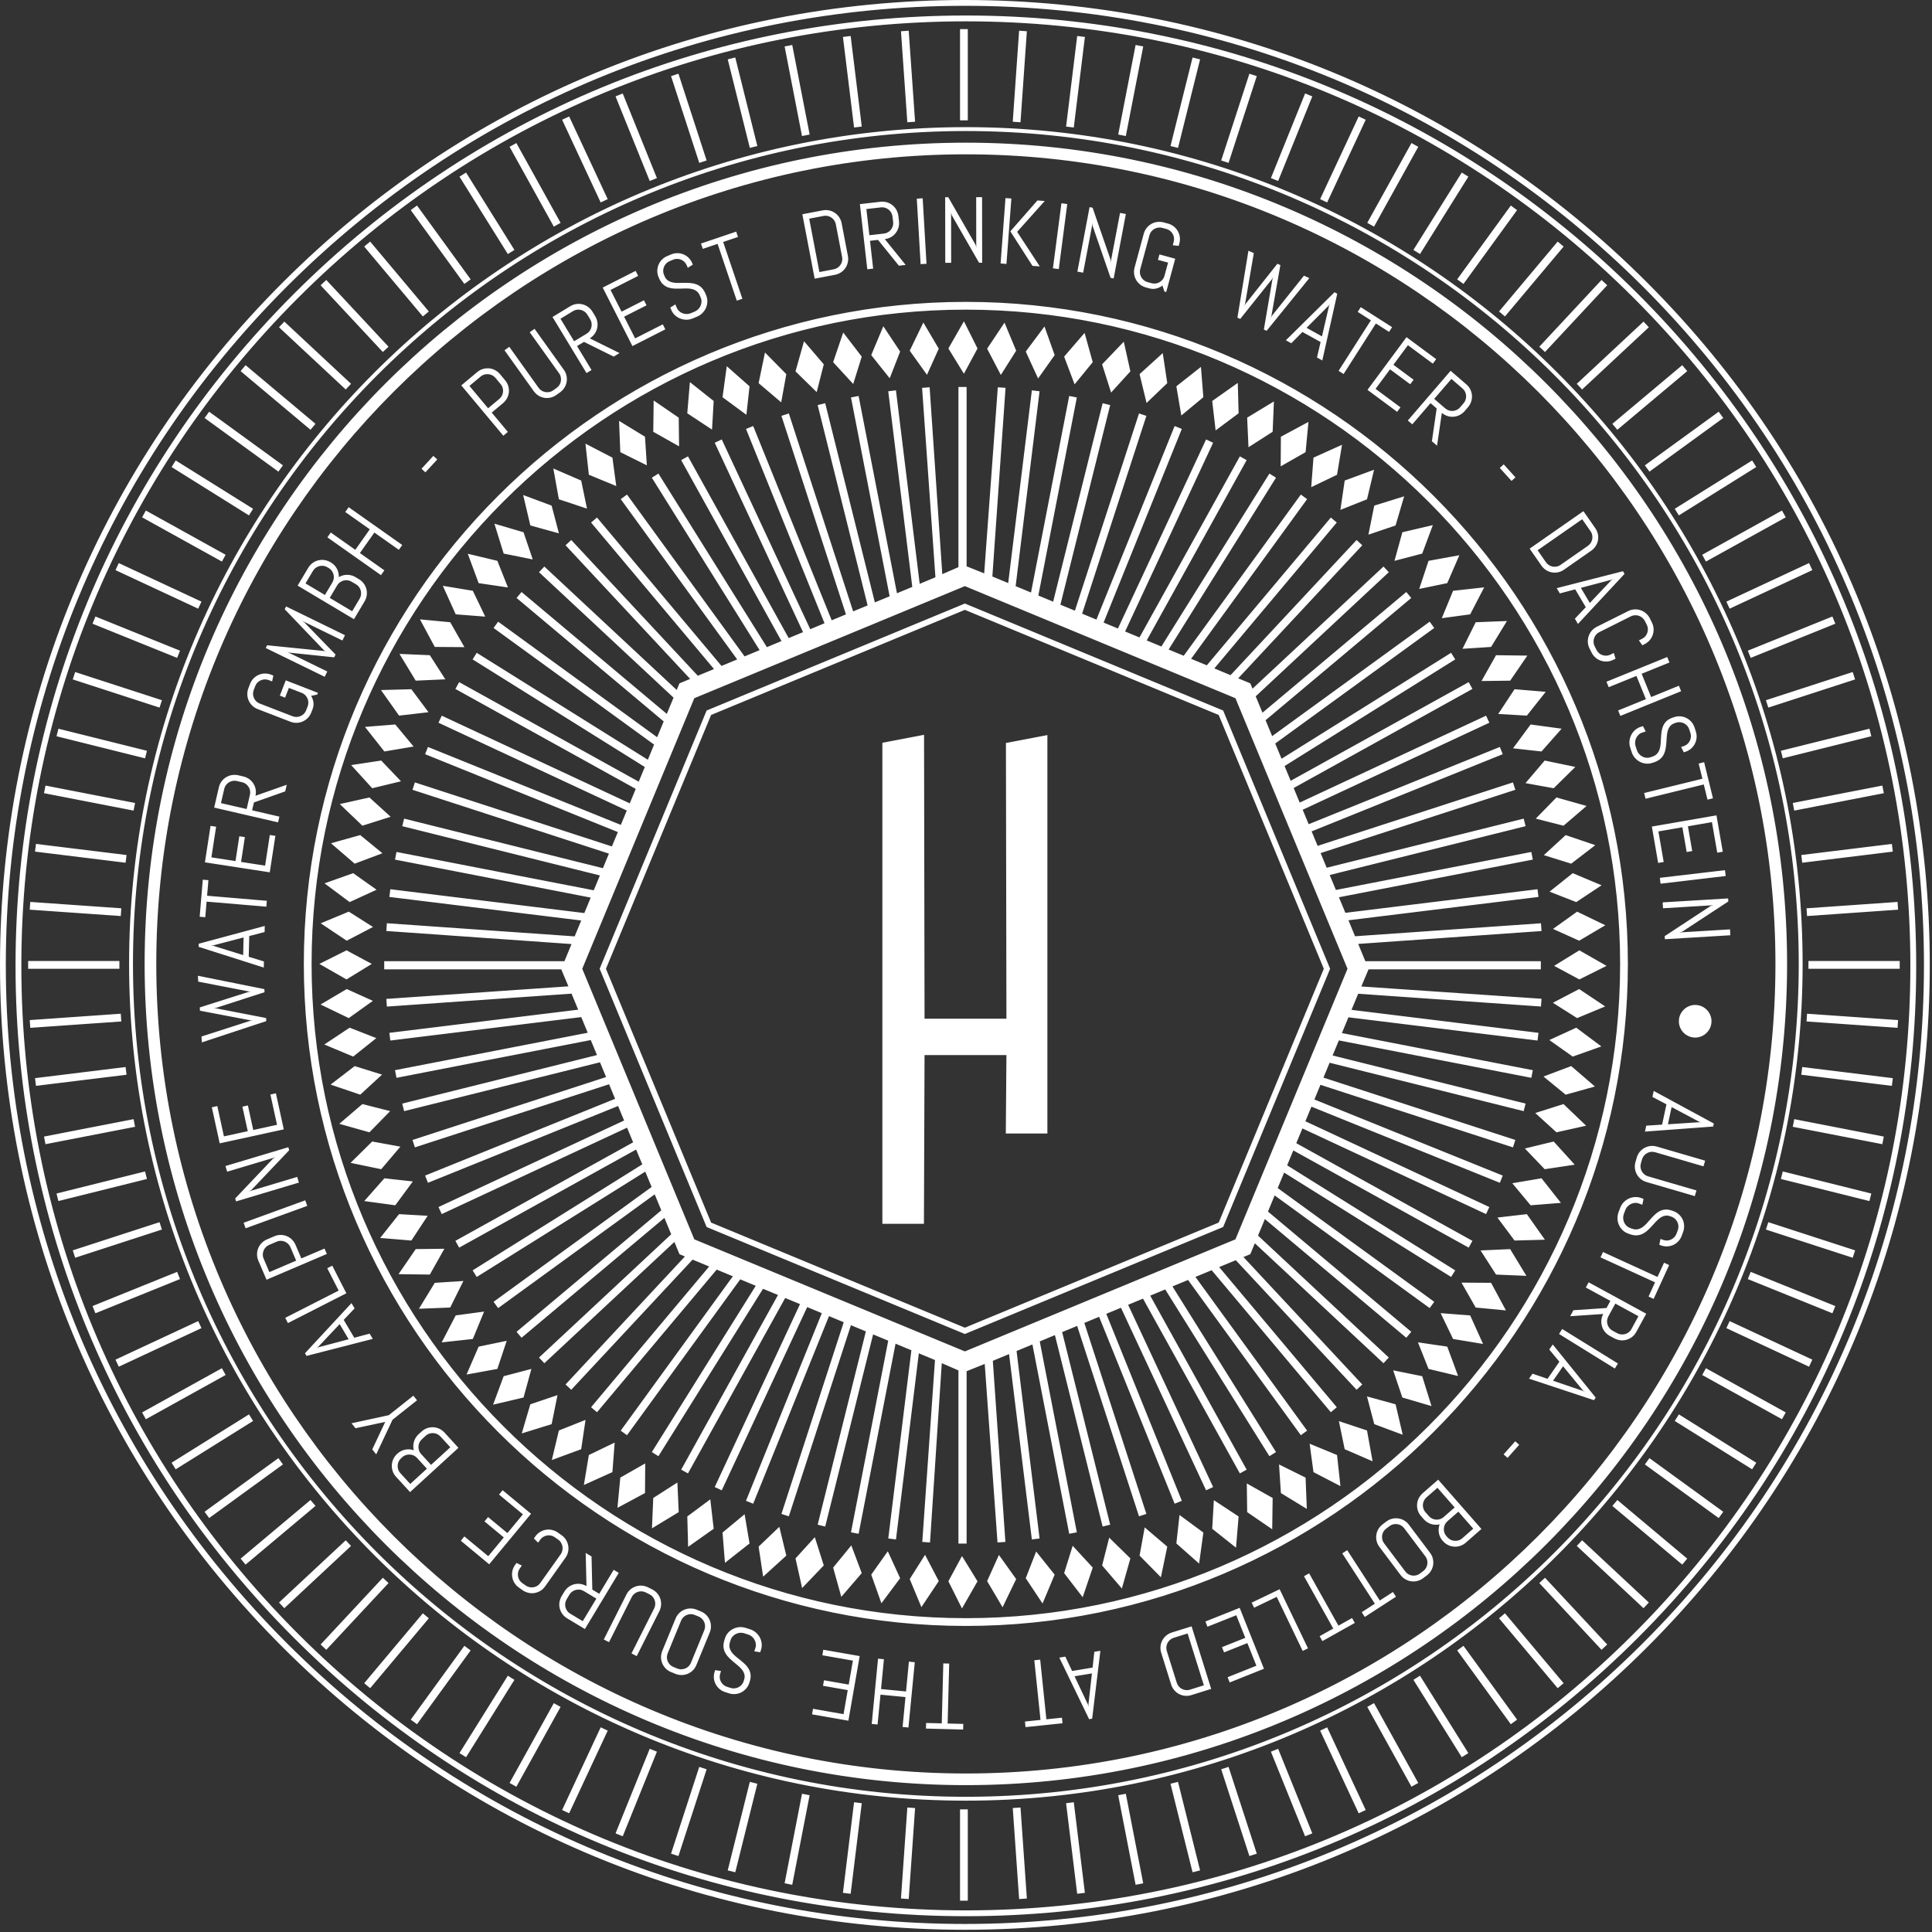 <?xml version="1.0" encoding="UTF-8"?>
<svg width="147px" height="147px" viewBox="0 0 147 147" version="1.1" xmlns="http://www.w3.org/2000/svg" xmlns:xlink="http://www.w3.org/1999/xlink">
    <rect x="0" y="0" width="147" height="147" fill="#333333" stroke="none"/>
    <title>Brand/QualitySeal</title>
    <g id="Page-1" stroke="none" stroke-width="1" fill="none" fill-rule="evenodd">
        <g id="Website-V4-The-Story-(desktop)" transform="translate(-651, -5877)" fill="#FFF">
            <g id="Brand/QualitySeal" transform="translate(651, 5877)">
                <path d="M73.416,1.67972303e-12 C93.024,1.67972303e-12 111.461,7.636 125.329,21.501 C139.195,35.368 146.831,53.805 146.831,73.415 C146.831,93.024 139.195,111.461 125.329,125.328 C111.461,139.194 93.024,146.831 73.416,146.831 C53.805,146.831 35.368,139.194 21.503,125.328 C7.636,111.461 -2.35900188e-13,93.024 -2.35900188e-13,73.415 C-2.35900188e-13,53.805 7.636,35.368 21.503,21.501 C35.368,7.636 53.805,1.67972303e-12 73.416,1.67972303e-12 Z M73.416,0.442 C53.924,0.442 35.598,8.032 21.816,21.816 C8.033,35.598 0.442,53.924 0.442,73.415 C0.442,92.907 8.033,111.231 21.816,125.014 C35.598,138.797 53.924,146.388 73.416,146.388 C92.907,146.388 111.231,138.797 125.014,125.014 C138.797,111.231 146.388,92.907 146.388,73.415 C146.388,53.924 138.797,35.598 125.014,21.816 C111.231,8.032 92.907,0.442 73.416,0.442 Z M73.489,1.18 C92.803,1.18 110.961,8.703 124.62,22.36 C138.275,36.017 145.798,54.175 145.798,73.489 C145.798,92.803 138.275,110.961 124.62,124.618 C110.961,138.275 92.803,145.798 73.489,145.798 C54.175,145.798 36.017,138.275 22.36,124.618 C8.703,110.961 1.182,92.803 1.182,73.489 C1.182,54.175 8.703,36.017 22.36,22.36 C36.017,8.703 54.175,1.18 73.489,1.18 Z M73.489,1.624 C54.294,1.624 36.246,9.099 22.673,22.673 C9.099,36.246 1.624,54.294 1.624,73.489 C1.624,92.684 9.099,110.732 22.673,124.305 C36.246,137.878 54.294,145.354 73.489,145.354 C92.686,145.354 110.732,137.878 124.305,124.305 C137.878,110.732 145.354,92.684 145.354,73.489 C145.354,54.294 137.878,36.246 124.305,22.673 C110.732,9.099 92.686,1.624 73.489,1.624 Z M73.637,137.672 L73.637,144.615 L73.046,144.615 L73.046,137.672 L73.637,137.672 Z M77.647,137.527 L78.131,144.452 L77.542,144.494 L77.058,137.568 L77.647,137.527 Z M69.037,137.527 L69.626,137.569 L69.142,144.493 L68.552,144.452 L69.037,137.527 Z M64.982,137.128 L65.569,137.2 L64.723,144.092 L64.136,144.019 L64.982,137.128 Z M81.701,137.129 L82.546,144.02 L81.96,144.091 L81.114,137.2 L81.701,137.129 Z M61.023,136.48 L61.602,136.593 L60.278,143.408 L59.698,143.295 L61.023,136.48 Z M85.66,136.48 L86.984,143.295 L86.405,143.408 L85.08,136.593 L85.66,136.48 Z M89.631,135.577 L91.311,142.312 L90.739,142.456 L89.059,135.72 L89.631,135.577 Z M57.051,135.576 L57.624,135.72 L55.945,142.456 L55.371,142.313 L57.051,135.576 Z M53.203,134.437 L53.766,134.619 L51.62,141.221 L51.058,141.039 L53.203,134.437 Z M93.478,134.437 L95.625,141.039 L95.062,141.221 L92.917,134.619 L93.478,134.437 Z M49.436,133.059 L49.983,133.28 L47.382,139.717 L46.835,139.496 L49.436,133.059 Z M97.249,133.059 L99.849,139.496 L99.3,139.717 L96.7,133.28 L97.249,133.059 Z M45.704,131.427 L46.24,131.677 L43.304,137.968 L42.769,137.719 L45.704,131.427 Z M100.979,131.428 L103.914,137.719 L103.379,137.968 L100.445,131.677 L100.979,131.428 Z M73.489,9.674 C108.595,9.674 137.156,38.236 137.156,73.341 C137.156,108.447 108.595,137.007 73.489,137.007 C38.384,137.007 9.822,108.447 9.822,73.341 C9.822,38.236 38.384,9.674 73.489,9.674 Z M73.489,9.97 C38.546,9.97 10.118,38.398 10.118,73.341 C10.118,108.283 38.546,136.712 73.489,136.712 C108.431,136.712 136.861,108.283 136.861,73.341 C136.861,38.398 108.431,9.97 73.489,9.97 Z M42.137,129.588 L42.654,129.873 L39.288,135.946 L38.772,135.659 L42.137,129.588 Z M104.546,129.586 L107.91,135.66 L107.394,135.945 L104.03,129.873 L104.546,129.586 Z M73.489,10.856 C107.943,10.856 135.974,38.887 135.974,73.341 C135.974,107.795 107.943,135.826 73.489,135.826 C39.035,135.826 11.004,107.795 11.004,73.341 C11.004,38.887 39.035,10.856 73.489,10.856 Z M73.489,11.742 C39.524,11.742 11.891,39.375 11.891,73.341 C11.891,107.306 39.524,134.939 73.489,134.939 C107.455,134.939 135.088,107.306 135.088,73.341 C135.088,39.375 107.455,11.742 73.489,11.742 Z M108.043,127.499 L111.722,133.388 L111.221,133.701 L107.542,127.813 L108.043,127.499 Z M38.64,127.5 L39.141,127.814 L35.462,133.701 L34.96,133.388 L38.64,127.5 Z M71.773,126.565 L72.221,126.576 L72.103,131.138 L73.293,131.167 L73.282,131.595 L70.454,131.523 L70.465,131.096 L71.655,131.126 L71.773,126.565 Z M66.807,126.202 L67.255,126.246 L67.035,128.514 L68.937,128.698 L69.156,126.429 L69.603,126.474 L69.121,131.44 L68.675,131.398 L68.895,129.125 L66.993,128.941 L66.772,131.211 L66.326,131.169 L66.807,126.202 Z M79.144,126.279 L79.616,130.816 L80.8,130.694 L80.843,131.119 L78.029,131.411 L77.986,130.986 L79.169,130.862 L78.697,126.325 L79.144,126.279 Z M111.351,125.226 L115.431,130.844 L114.953,131.191 L110.872,125.574 L111.351,125.226 Z M35.333,125.226 L35.81,125.575 L31.729,131.19 L31.252,130.843 L35.333,125.226 Z M62.643,125.523 L65.411,126.006 L64.551,130.923 L61.785,130.439 L61.859,130.017 L64.183,130.425 L64.502,128.596 L62.621,128.267 L62.693,127.846 L64.576,128.175 L64.894,126.351 L62.57,125.945 L62.643,125.523 Z M83.724,125.605 L83.099,130.769 L82.867,130.806 L80.6,126.123 L81.056,126.048 L81.573,127.141 L83.133,126.882 L83.263,125.681 L83.724,125.605 Z M83.081,127.325 L81.759,127.543 L82.784,129.705 L82.83,129.885 L82.814,129.7 L83.081,127.325 Z M90.665,123.743 L92.155,128.504 L90.647,128.976 C90.486,129.026 90.325,129.043 90.161,129.028 C90,129.011 89.849,128.968 89.709,128.893 C89.571,128.821 89.449,128.723 89.342,128.598 C89.263,128.506 89.199,128.402 89.151,128.288 L89.109,128.171 L88.351,125.749 C88.299,125.588 88.284,125.427 88.299,125.266 C88.316,125.105 88.36,124.955 88.434,124.815 C88.507,124.677 88.605,124.553 88.729,124.448 C88.822,124.369 88.925,124.305 89.039,124.257 L89.158,124.213 L90.665,123.743 Z M56.621,123.829 L56.742,123.862 L57.084,123.973 C57.245,124.024 57.388,124.104 57.512,124.212 C57.637,124.32 57.738,124.444 57.812,124.586 C57.887,124.726 57.934,124.878 57.953,125.041 C57.968,125.163 57.962,125.284 57.937,125.404 L57.904,125.525 L57.843,125.714 L57.393,125.646 L57.477,125.388 C57.512,125.282 57.522,125.175 57.508,125.07 C57.495,124.965 57.463,124.866 57.413,124.772 C57.364,124.678 57.297,124.597 57.213,124.527 C57.158,124.478 57.097,124.439 57.031,124.408 L56.928,124.369 L56.632,124.271 C56.525,124.239 56.419,124.225 56.311,124.233 C56.203,124.243 56.101,124.271 56.006,124.316 C55.911,124.362 55.827,124.423 55.754,124.502 C55.705,124.553 55.666,124.611 55.634,124.675 L55.593,124.776 L55.547,124.919 C55.495,125.083 55.482,125.228 55.512,125.357 C55.54,125.486 55.594,125.606 55.675,125.717 C55.758,125.826 55.856,125.93 55.972,126.026 C56.088,126.123 56.209,126.221 56.333,126.319 C56.458,126.418 56.576,126.521 56.689,126.628 C56.801,126.735 56.895,126.854 56.969,126.984 C57.045,127.116 57.092,127.26 57.11,127.421 C57.125,127.54 57.115,127.672 57.081,127.816 L57.04,127.964 L57.011,128.054 C56.958,128.215 56.879,128.356 56.773,128.476 C56.667,128.598 56.543,128.695 56.403,128.768 C56.262,128.839 56.111,128.881 55.948,128.896 C55.828,128.907 55.706,128.899 55.585,128.873 L55.464,128.84 L55.16,128.741 C54.999,128.689 54.858,128.609 54.736,128.503 C54.614,128.397 54.518,128.272 54.446,128.132 C54.375,127.992 54.331,127.842 54.316,127.681 C54.306,127.56 54.313,127.44 54.34,127.319 L54.372,127.198 L54.413,127.075 L54.862,127.144 L54.8,127.337 C54.765,127.443 54.753,127.547 54.763,127.652 C54.772,127.755 54.8,127.855 54.848,127.944 C54.894,128.034 54.956,128.115 55.034,128.184 C55.087,128.23 55.146,128.269 55.211,128.3 L55.311,128.341 L55.576,128.426 C55.682,128.461 55.787,128.472 55.892,128.462 C55.996,128.453 56.094,128.425 56.186,128.378 C56.279,128.332 56.359,128.271 56.429,128.192 C56.474,128.14 56.513,128.081 56.544,128.016 L56.584,127.915 L56.612,127.825 C56.662,127.674 56.672,127.536 56.641,127.411 C56.611,127.285 56.555,127.169 56.473,127.061 C56.391,126.953 56.291,126.85 56.177,126.753 C56.06,126.656 55.94,126.556 55.818,126.453 C55.695,126.351 55.577,126.245 55.465,126.134 C55.353,126.024 55.261,125.902 55.187,125.77 C55.114,125.637 55.066,125.49 55.048,125.328 C55.036,125.207 55.045,125.074 55.079,124.929 L55.121,124.78 L55.166,124.638 C55.219,124.477 55.3,124.337 55.411,124.216 C55.521,124.096 55.649,124.001 55.793,123.931 C55.937,123.861 56.09,123.817 56.255,123.803 C56.378,123.794 56.5,123.802 56.621,123.829 Z M90.363,124.285 L89.305,124.616 C89.198,124.65 89.106,124.7 89.026,124.769 C88.946,124.838 88.882,124.916 88.834,125.007 C88.787,125.098 88.757,125.195 88.746,125.3 C88.739,125.37 88.741,125.44 88.753,125.51 L88.778,125.616 L89.537,128.037 C89.571,128.143 89.621,128.235 89.69,128.315 C89.757,128.395 89.838,128.458 89.929,128.506 C90.021,128.555 90.119,128.584 90.223,128.594 C90.293,128.602 90.363,128.599 90.433,128.587 L90.539,128.562 L91.599,128.23 L90.363,124.285 Z M32.174,122.752 L32.628,123.132 L28.165,128.45 L27.711,128.07 L32.174,122.752 Z M114.509,122.752 L118.972,128.07 L118.52,128.45 L114.056,123.132 L114.509,122.752 Z M94.323,122.336 L96.171,126.972 L93.562,128.013 L93.404,127.614 L95.595,126.74 L94.909,125.018 L93.135,125.725 L92.975,125.327 L94.75,124.619 L94.066,122.9 L91.873,123.773 L91.715,123.376 L94.323,122.336 Z M52.526,122.383 C52.647,122.381 52.767,122.397 52.885,122.433 L53.003,122.475 L53.331,122.609 C53.488,122.674 53.623,122.765 53.738,122.88 C53.852,122.996 53.938,123.127 54,123.272 C54.06,123.417 54.093,123.571 54.095,123.732 C54.097,123.853 54.081,123.973 54.045,124.092 L54.003,124.21 L52.985,126.689 C52.921,126.846 52.831,126.98 52.716,127.094 C52.6,127.207 52.47,127.294 52.326,127.354 C52.18,127.416 52.026,127.446 51.864,127.449 C51.741,127.45 51.62,127.433 51.502,127.398 L51.383,127.355 L51.056,127.221 C50.899,127.157 50.763,127.067 50.651,126.952 C50.538,126.836 50.451,126.706 50.389,126.56 C50.329,126.415 50.297,126.261 50.294,126.1 C50.292,125.978 50.309,125.858 50.345,125.74 L50.387,125.622 L51.404,123.143 C51.469,122.987 51.559,122.852 51.675,122.738 C51.789,122.626 51.92,122.539 52.065,122.478 C52.211,122.418 52.364,122.385 52.526,122.383 Z M52.55,122.815 C52.445,122.818 52.344,122.839 52.25,122.88 C52.156,122.919 52.071,122.976 51.997,123.049 C51.946,123.099 51.903,123.154 51.868,123.216 L51.82,123.314 L50.803,125.793 C50.761,125.895 50.741,126 50.742,126.105 C50.745,126.21 50.765,126.31 50.804,126.402 C50.844,126.497 50.901,126.581 50.973,126.657 C51.022,126.706 51.077,126.749 51.139,126.785 L51.238,126.833 L51.528,126.952 C51.63,126.994 51.735,127.014 51.839,127.012 C51.944,127.01 52.044,126.989 52.138,126.951 C52.233,126.912 52.319,126.856 52.394,126.783 C52.445,126.733 52.488,126.678 52.523,126.616 L52.571,126.518 L53.587,124.039 C53.629,123.937 53.65,123.833 53.647,123.727 C53.646,123.622 53.625,123.522 53.586,123.427 C53.545,123.332 53.489,123.246 53.415,123.171 C53.366,123.121 53.311,123.078 53.249,123.042 L53.15,122.994 L52.861,122.877 C52.758,122.833 52.653,122.814 52.55,122.815 Z M48.841,120.647 C48.962,120.654 49.08,120.68 49.195,120.725 L49.308,120.775 L49.626,120.935 C49.777,121.012 49.905,121.111 50.01,121.236 C50.116,121.361 50.192,121.498 50.242,121.646 C50.291,121.796 50.311,121.951 50.301,122.112 C50.295,122.234 50.269,122.352 50.224,122.467 L50.172,122.581 L48.447,126.007 L48.047,125.806 L49.772,122.38 C49.822,122.28 49.85,122.178 49.856,122.075 C49.861,121.968 49.849,121.867 49.817,121.769 C49.783,121.671 49.734,121.582 49.667,121.501 C49.622,121.447 49.57,121.4 49.51,121.36 L49.416,121.305 L49.136,121.165 C49.037,121.114 48.935,121.086 48.831,121.081 C48.726,121.075 48.625,121.088 48.527,121.121 C48.431,121.153 48.342,121.204 48.261,121.271 C48.207,121.316 48.16,121.368 48.12,121.426 L48.065,121.52 L46.34,124.946 L45.94,124.744 L47.665,121.32 C47.74,121.167 47.84,121.04 47.964,120.936 C48.088,120.833 48.225,120.756 48.375,120.707 C48.523,120.656 48.678,120.637 48.841,120.647 Z M97.364,120.92 L99.522,125.419 L99.117,125.613 L97.142,121.5 L95.421,122.326 L95.236,121.941 L97.364,120.92 Z M29.13,120.047 L29.562,120.45 L24.827,125.528 L24.395,125.125 L29.13,120.047 Z M117.554,120.047 L122.288,125.125 L121.856,125.528 L117.122,120.45 L117.554,120.047 Z M99.608,119.71 L101.837,123.692 L102.875,123.111 L103.084,123.484 L100.616,124.866 L100.407,124.492 L101.445,123.911 L99.217,119.93 L99.608,119.71 Z M44.563,118.16 L45.009,118.426 L45.067,120.95 L45.595,121.267 L46.694,119.442 L47.079,119.676 L44.503,123.949 L43.147,123.131 C43.001,123.045 42.882,122.935 42.788,122.804 C42.693,122.672 42.627,122.531 42.589,122.377 C42.552,122.224 42.545,122.067 42.567,121.906 C42.584,121.786 42.619,121.67 42.672,121.558 L42.732,121.447 L42.939,121.101 C43.028,120.956 43.137,120.837 43.268,120.742 C43.401,120.645 43.544,120.581 43.697,120.541 C43.849,120.504 44.006,120.495 44.166,120.518 C44.285,120.534 44.402,120.569 44.514,120.622 L44.624,120.681 L44.563,118.16 Z M73.489,22.969 C101.265,22.969 123.86,45.566 123.86,73.341 C123.86,101.117 101.265,123.713 73.489,123.713 C45.715,123.713 23.117,101.117 23.117,73.341 C23.117,45.566 45.715,22.969 73.489,22.969 Z M43.816,120.97 C43.718,120.995 43.624,121.038 43.539,121.099 C43.482,121.14 43.431,121.188 43.386,121.244 L43.324,121.334 L43.116,121.68 C43.058,121.775 43.023,121.874 43.009,121.979 C42.995,122.083 43,122.185 43.023,122.284 C43.049,122.384 43.089,122.476 43.151,122.562 C43.191,122.619 43.239,122.669 43.295,122.714 L43.385,122.776 L44.339,123.351 L45.374,121.633 L44.421,121.059 C44.325,121.002 44.225,120.966 44.121,120.952 C44.017,120.938 43.915,120.945 43.816,120.97 Z M73.489,23.56 C46.041,23.56 23.708,45.891 23.708,73.341 C23.708,100.791 46.041,123.122 73.489,123.122 C100.938,123.122 123.27,100.791 123.27,73.341 C123.27,45.891 100.938,23.56 73.489,23.56 Z M102.506,117.947 L104.985,121.778 L105.985,121.131 L106.217,121.489 L103.843,123.028 L103.61,122.668 L104.609,122.021 L102.129,118.191 L102.506,117.947 Z M73.194,118.395 L74.376,120.315 L73.194,122.383 L72.16,120.315 L73.194,118.395 Z M26.307,117.195 L26.71,117.627 L21.632,122.362 L21.229,121.93 L26.307,117.195 Z M120.377,117.194 L125.455,121.93 L125.051,122.362 L119.974,117.627 L120.377,117.194 Z M76.005,118.312 L77.317,120.146 L76.283,122.291 L75.107,120.3 L76.005,118.312 Z M70.384,118.302 L71.429,120.3 L70.106,122.281 L69.218,120.146 L70.384,118.302 Z M78.838,118.048 L80.245,119.811 L79.324,122.007 L78.046,120.081 L78.838,118.048 Z M67.55,118.031 L68.489,120.081 L67.064,121.989 L66.29,119.811 L67.55,118.031 Z M81.617,117.614 L83.143,119.273 L82.378,121.529 L80.968,119.696 L81.617,117.614 Z M64.774,117.585 L65.567,119.696 L64.012,121.501 L63.392,119.274 L64.774,117.585 Z M41.999,116.409 C42.118,116.434 42.231,116.478 42.338,116.539 L42.444,116.607 L42.734,116.812 C42.872,116.91 42.983,117.028 43.068,117.168 C43.152,117.305 43.208,117.452 43.235,117.609 C43.262,117.763 43.257,117.92 43.224,118.078 C43.199,118.197 43.155,118.31 43.093,118.417 L43.025,118.522 L41.474,120.707 C41.376,120.844 41.258,120.956 41.12,121.039 C40.981,121.124 40.835,121.179 40.68,121.206 C40.525,121.232 40.366,121.228 40.208,121.193 C40.09,121.167 39.976,121.123 39.868,121.062 L39.763,120.994 L39.473,120.788 C39.336,120.69 39.224,120.571 39.14,120.434 C39.056,120.296 39.001,120.15 38.975,119.995 C38.948,119.839 38.952,119.682 38.986,119.524 C39.012,119.406 39.055,119.292 39.116,119.185 L39.183,119.08 L39.301,118.917 L39.707,119.12 L39.55,119.339 C39.486,119.43 39.442,119.528 39.421,119.631 C39.399,119.734 39.398,119.835 39.414,119.936 C39.431,120.035 39.466,120.13 39.521,120.22 C39.557,120.28 39.601,120.334 39.654,120.382 L39.739,120.451 L39.994,120.633 C40.085,120.697 40.182,120.741 40.284,120.762 C40.387,120.784 40.488,120.787 40.59,120.77 C40.691,120.755 40.786,120.718 40.876,120.665 C40.936,120.629 40.99,120.584 41.038,120.532 L41.107,120.447 L42.66,118.263 C42.724,118.17 42.767,118.075 42.788,117.972 C42.811,117.869 42.812,117.767 42.795,117.665 C42.779,117.563 42.742,117.466 42.688,117.378 C42.652,117.317 42.608,117.263 42.556,117.214 L42.471,117.146 L42.214,116.965 C42.125,116.901 42.028,116.857 41.925,116.835 C41.822,116.814 41.72,116.812 41.619,116.829 C41.519,116.847 41.423,116.884 41.332,116.938 C41.273,116.975 41.219,117.019 41.17,117.071 L41.101,117.155 L40.945,117.377 L40.621,117.057 L40.736,116.895 C40.834,116.758 40.952,116.647 41.09,116.563 C41.229,116.478 41.374,116.423 41.53,116.397 C41.685,116.37 41.842,116.374 41.999,116.409 Z M84.396,116.996 L86.007,118.574 L85.36,120.866 L83.857,119.11 L84.396,116.996 Z M61.997,116.961 L62.679,119.11 L61.031,120.831 L60.528,118.574 L61.997,116.961 Z M106.236,115.52 L106.392,115.532 C106.547,115.555 106.696,115.605 106.837,115.685 C106.941,115.746 107.035,115.822 107.119,115.913 L107.198,116.01 L108.81,118.15 C108.912,118.285 108.982,118.432 109.02,118.588 C109.057,118.747 109.066,118.902 109.045,119.059 C109.022,119.214 108.971,119.363 108.889,119.504 C108.828,119.61 108.753,119.704 108.661,119.788 L108.565,119.868 L108.28,120.081 C108.145,120.183 107.999,120.253 107.841,120.291 C107.685,120.329 107.529,120.338 107.372,120.316 C107.216,120.294 107.069,120.242 106.928,120.162 C106.823,120.102 106.728,120.026 106.645,119.935 L106.565,119.839 L104.955,117.697 C104.853,117.561 104.783,117.415 104.744,117.258 C104.706,117.102 104.698,116.945 104.72,116.789 C104.741,116.633 104.794,116.484 104.873,116.344 C104.934,116.24 105.01,116.146 105.101,116.062 L105.198,115.982 L105.482,115.769 C105.616,115.667 105.763,115.597 105.92,115.557 L106.079,115.528 L106.236,115.52 Z M87.096,116.216 L88.814,117.678 L88.33,120.01 L86.707,118.362 L87.096,116.216 Z M59.297,116.171 L59.828,118.362 L58.065,119.964 L57.721,117.677 L59.297,116.171 Z M106.007,115.983 C105.939,115.999 105.873,116.025 105.811,116.06 L105.72,116.12 L105.469,116.308 C105.381,116.375 105.31,116.455 105.259,116.546 C105.206,116.637 105.174,116.733 105.16,116.834 C105.147,116.936 105.151,117.039 105.177,117.141 C105.193,117.209 105.219,117.274 105.254,117.336 L105.314,117.428 L106.924,119.568 C106.991,119.657 107.071,119.728 107.16,119.78 C107.251,119.832 107.349,119.864 107.449,119.879 C107.55,119.893 107.652,119.888 107.754,119.862 C107.821,119.847 107.886,119.821 107.948,119.786 L108.04,119.727 L108.29,119.538 C108.378,119.472 108.45,119.392 108.502,119.301 C108.553,119.21 108.587,119.113 108.601,119.011 C108.616,118.91 108.612,118.808 108.588,118.707 C108.572,118.638 108.546,118.574 108.511,118.512 L108.451,118.42 L106.84,116.278 C106.774,116.189 106.694,116.12 106.603,116.067 C106.511,116.015 106.416,115.982 106.313,115.968 C106.21,115.954 106.108,115.958 106.007,115.983 Z M123.059,114.13 L128.376,118.592 L127.997,119.045 L122.679,114.582 L123.059,114.13 Z M23.625,114.13 L24.005,114.582 L18.686,119.045 L18.307,118.593 L23.625,114.13 Z M38.243,113.387 L40.406,115.178 L37.222,119.022 L35.061,117.23 L35.333,116.901 L37.15,118.406 L38.333,116.977 L36.863,115.759 L37.136,115.428 L38.607,116.648 L39.787,115.223 L37.97,113.716 L38.243,113.387 Z M89.745,115.269 L91.56,116.607 L91.238,118.968 L89.506,117.437 L89.745,115.269 Z M56.654,115.214 L57.031,117.437 L55.16,118.911 L54.975,116.607 L56.654,115.214 Z M92.359,114.143 L94.242,115.383 L94.045,117.758 L92.233,116.32 L92.359,114.143 Z M54.044,114.08 L54.303,116.32 L52.357,117.695 L52.294,115.383 L54.044,114.08 Z M109.427,112.583 L112.717,116.335 L111.527,117.377 C111.399,117.489 111.259,117.57 111.104,117.62 C110.95,117.672 110.795,117.692 110.636,117.68 C110.48,117.671 110.328,117.63 110.181,117.56 C110.072,117.507 109.972,117.438 109.882,117.353 L109.795,117.263 L109.761,117.227 C109.684,117.137 109.621,117.042 109.574,116.94 C109.526,116.838 109.493,116.734 109.476,116.625 C109.459,116.517 109.455,116.409 109.465,116.3 C109.473,116.192 109.498,116.086 109.537,115.984 C109.431,116.01 109.323,116.02 109.214,116.014 C109.105,116.01 108.998,115.992 108.892,115.96 C108.787,115.926 108.686,115.881 108.592,115.82 C108.529,115.78 108.47,115.733 108.414,115.681 L108.333,115.597 L108.122,115.355 C108.01,115.228 107.93,115.088 107.88,114.934 C107.831,114.78 107.81,114.624 107.821,114.467 C107.831,114.311 107.871,114.158 107.941,114.011 C107.994,113.902 108.063,113.801 108.148,113.711 L108.238,113.623 L109.427,112.583 Z M73.546,29.443 L73.546,43.09 L74.884,43.625 L75.92,29.468 L76.509,29.509 L75.506,43.865 L76.711,44.363 L78.511,29.699 L79.098,29.771 L77.277,44.598 L78.447,45.083 L81.353,30.129 L81.934,30.241 L79.004,45.312 L80.131,45.78 L83.896,30.679 L84.47,30.822 L80.683,46.008 L81.786,46.466 L86.664,31.458 L87.225,31.641 L82.335,46.693 L83.424,47.143 L89.374,32.415 L89.921,32.638 L83.97,47.37 L85.059,47.821 L91.767,33.436 L92.303,33.687 L85.605,48.048 L86.7,48.501 L94.337,34.723 L94.854,35.01 L87.25,48.728 L88.365,49.19 L96.585,36.033 L97.087,36.347 L88.918,49.42 L90.066,49.894 L98.977,37.629 L99.455,37.976 L90.627,50.127 L91.823,50.622 L101.259,39.378 L101.712,39.757 L92.395,50.859 L93.629,51.371 L103.219,41.087 L103.651,41.489 L94.211,51.612 L95.132,51.993 L95.3,52.399 L105.267,43.106 L105.67,43.537 L95.542,52.981 L96.058,54.227 L106.999,45.045 L107.379,45.497 L96.294,54.799 L96.795,56.01 L108.781,47.302 L109.128,47.78 L97.028,56.571 L97.509,57.732 L110.41,49.67 L110.724,50.172 L97.739,58.286 L98.204,59.409 L111.747,51.902 L112.033,52.419 L98.431,59.958 L98.89,61.066 L113.07,54.454 L113.32,54.99 L99.117,61.612 L99.573,62.711 L114.119,56.834 L114.34,57.383 L99.798,63.257 L100.255,64.359 L115.116,59.531 L115.298,60.093 L100.482,64.908 L100.944,66.024 L115.933,62.287 L116.078,62.861 L101.173,66.577 L101.644,67.714 L116.514,64.823 L116.628,65.404 L101.875,68.271 L102.365,69.454 L116.985,67.659 L117.058,68.246 L102.6,70.021 L103.102,71.237 L117.248,70.249 L117.289,70.84 L103.342,71.82 L103.884,73.136 L117.238,73.136 L117.238,73.755 L104.127,73.755 L103.58,75.058 L117.289,75.993 L117.248,76.583 L103.34,75.611 L102.832,76.837 L117.058,78.585 L116.985,79.171 L102.598,77.404 L102.1,78.604 L116.628,81.427 L116.514,82.008 L101.87,79.161 L101.394,80.308 L116.078,83.969 L115.933,84.543 L101.166,80.861 L100.697,81.992 L115.298,86.737 L115.116,87.3 L100.47,82.541 L100.007,83.657 L114.34,89.447 L114.119,89.995 L99.782,84.203 L99.322,85.313 L113.32,91.84 L113.07,92.376 L99.096,85.859 L98.631,86.982 L112.033,94.412 L111.747,94.928 L98.404,87.532 L97.934,88.666 L110.724,96.659 L110.41,97.16 L97.704,89.219 L97.217,90.396 L109.128,99.05 L108.781,99.529 L96.984,90.956 L96.476,92.183 L107.379,101.333 L106.999,101.785 L96.24,92.755 L95.719,94.013 L105.67,103.292 L105.267,103.724 L95.477,94.596 L95.132,95.427 L94.61,95.644 L103.651,105.34 L103.219,105.743 L94.028,95.884 L92.762,96.408 L101.712,107.073 L101.259,107.453 L92.191,96.646 L90.956,97.157 L99.455,108.854 L98.977,109.201 L90.395,97.389 L89.21,97.881 L97.087,110.484 L96.585,110.797 L88.657,98.109 L87.516,98.582 L94.854,111.821 L94.337,112.106 L86.967,98.809 L85.836,99.278 L92.303,113.144 L91.767,113.394 L85.29,99.503 L84.174,99.965 L89.921,114.192 L89.374,114.413 L83.628,100.192 L82.504,100.658 L87.225,115.189 L86.664,115.371 L81.957,100.885 L80.816,101.357 L84.47,116.008 L83.896,116.151 L80.266,101.585 L79.111,102.064 L81.934,116.589 L81.353,116.701 L78.553,102.295 L77.347,102.795 L79.098,117.058 L78.51,117.131 L76.777,103.029 L75.541,103.541 L76.498,117.32 L75.898,117.362 L74.925,103.779 L73.546,104.331 L73.546,117.447 L72.925,117.447 L72.925,104.27 L71.657,103.719 L70.762,117.362 L70.174,117.32 L71.14,103.481 L69.911,102.971 L68.172,117.131 L67.586,117.058 L69.344,102.737 L68.14,102.238 L65.329,116.701 L64.749,116.589 L67.583,102.008 L66.432,101.531 L62.787,116.151 L62.214,116.008 L65.881,101.302 L64.744,100.831 L60.02,115.371 L59.457,115.189 L64.196,100.604 L63.076,100.14 L57.308,114.413 L56.761,114.192 L62.53,99.914 L61.417,99.453 L54.916,113.394 L54.381,113.144 L60.87,99.226 L59.743,98.76 L52.345,112.106 L51.829,111.821 L59.194,98.532 L58.056,98.061 L50.098,110.797 L49.596,110.484 L57.503,97.832 L56.323,97.342 L47.706,109.201 L47.228,108.854 L55.761,97.109 L54.531,96.6 L45.424,107.453 L44.972,107.073 L53.958,96.363 L52.698,95.841 L43.464,105.743 L43.031,105.34 L52.114,95.6 L51.699,95.427 L51.312,94.496 L41.417,103.724 L41.012,103.292 L51.071,93.913 L50.553,92.664 L39.684,101.785 L39.304,101.333 L50.317,92.09 L49.813,90.875 L37.902,99.529 L37.554,99.05 L49.58,90.312 L49.096,89.146 L36.272,97.16 L35.96,96.659 L48.868,88.593 L48.4,87.465 L34.936,94.928 L34.649,94.412 L48.173,86.916 L47.711,85.802 L33.612,92.376 L33.363,91.84 L47.486,85.256 L47.028,84.152 L32.563,89.995 L32.344,89.447 L46.801,83.605 L46.344,82.498 L31.567,87.3 L31.385,86.737 L46.115,81.95 L45.651,80.827 L30.749,84.543 L30.606,83.969 L45.422,80.276 L44.949,79.135 L30.168,82.008 L30.055,81.427 L44.718,78.578 L44.225,77.388 L29.698,79.171 L29.626,78.586 L43.992,76.822 L43.486,75.604 L29.436,76.588 L29.395,76.004 L43.248,75.047 L42.704,73.755 L29.234,73.755 L29.234,73.136 L42.947,73.136 L43.486,71.83 L29.395,70.836 L29.436,70.246 L43.724,71.246 L44.224,70.038 L29.626,68.246 L29.698,67.659 L44.459,69.472 L44.945,68.297 L30.055,65.404 L30.168,64.823 L45.176,67.74 L45.645,66.61 L30.606,62.861 L30.749,62.287 L45.873,66.057 L46.332,64.95 L31.385,60.093 L31.567,59.531 L46.558,64.403 L47.011,63.309 L32.344,57.383 L32.563,56.834 L47.238,62.763 L47.69,61.67 L33.363,54.99 L33.612,54.454 L47.917,61.124 L48.372,60.025 L34.649,52.419 L34.936,51.902 L48.599,59.476 L49.061,58.359 L35.96,50.172 L36.272,49.67 L49.292,57.806 L49.768,56.654 L37.554,47.78 L37.902,47.302 L50,56.092 L50.499,54.891 L39.304,45.497 L39.684,45.045 L50.735,54.318 L51.248,53.081 L41.012,43.537 L41.417,43.106 L51.489,52.498 L51.699,51.993 L52.512,51.657 L43.031,41.489 L43.464,41.087 L53.094,51.415 L54.326,50.905 L44.972,39.757 L45.424,39.378 L54.898,50.669 L56.09,50.174 L47.228,37.976 L47.706,37.629 L56.652,49.942 L57.796,49.467 L49.596,36.347 L50.098,36.033 L58.35,49.239 L59.46,48.779 L51.829,35.01 L52.345,34.723 L60.01,48.55 L61.101,48.098 L54.381,33.687 L54.916,33.436 L61.648,47.873 L62.735,47.422 L56.761,32.638 L57.308,32.415 L63.281,47.197 L64.366,46.746 L59.457,31.641 L60.02,31.458 L64.913,46.519 L66.014,46.064 L62.214,30.822 L62.787,30.679 L66.565,45.834 L67.689,45.37 L64.749,30.241 L65.329,30.129 L68.247,45.139 L69.413,44.656 L67.584,29.771 L68.17,29.699 L69.976,44.422 L71.174,43.923 L70.159,29.509 L70.733,29.468 L71.696,43.685 L72.925,43.151 L72.925,29.443 L73.546,29.443 Z M110.963,115.018 L110.128,115.748 C110.044,115.823 109.981,115.907 109.935,116 C109.89,116.096 109.865,116.195 109.858,116.299 C109.851,116.401 109.864,116.503 109.896,116.602 C109.917,116.67 109.948,116.732 109.987,116.792 L110.053,116.878 L110.131,116.968 C110.205,117.05 110.289,117.115 110.384,117.161 C110.478,117.206 110.578,117.231 110.681,117.238 C110.785,117.244 110.886,117.232 110.985,117.2 C111.052,117.179 111.115,117.148 111.174,117.108 L111.261,117.042 L112.095,116.31 L110.963,115.018 Z M94.866,112.871 L96.832,113.977 L96.799,116.359 L94.893,115.052 L94.866,112.871 Z M51.54,112.8 L51.642,115.052 L49.606,116.287 L49.704,113.977 L51.54,112.8 Z M109.371,113.202 L108.535,113.933 C108.452,114.005 108.388,114.089 108.343,114.185 C108.3,114.28 108.272,114.378 108.263,114.48 C108.256,114.582 108.269,114.684 108.301,114.784 C108.323,114.851 108.353,114.914 108.393,114.973 L108.459,115.06 L108.718,115.355 C108.791,115.439 108.877,115.503 108.97,115.548 C109.066,115.593 109.165,115.618 109.267,115.624 C109.369,115.631 109.47,115.617 109.571,115.585 C109.637,115.563 109.7,115.533 109.759,115.493 L109.847,115.426 L110.681,114.696 L109.371,113.202 Z M21.183,110.945 L21.53,111.424 L15.913,115.505 L15.566,115.026 L21.183,110.945 Z M125.501,110.945 L131.118,115.026 L130.771,115.505 L125.153,111.424 L125.501,110.945 Z M97.318,111.425 L99.338,112.427 L99.432,114.807 L97.459,113.602 L97.318,111.425 Z M49.092,111.347 L49.077,113.601 L46.978,114.729 L47.197,112.427 L49.092,111.347 Z M32.964,108.595 C33.12,108.602 33.273,108.64 33.423,108.706 C33.533,108.757 33.635,108.824 33.727,108.906 L33.816,108.994 L34.882,110.16 L31.201,113.529 L30.134,112.364 C30.019,112.239 29.935,112.099 29.881,111.945 C29.828,111.793 29.804,111.637 29.811,111.48 C29.818,111.322 29.856,111.168 29.923,111.021 C29.973,110.91 30.039,110.808 30.122,110.716 L30.211,110.628 L30.248,110.594 C30.334,110.514 30.428,110.45 30.529,110.401 C30.63,110.351 30.733,110.316 30.841,110.296 C30.949,110.276 31.057,110.269 31.166,110.278 C31.275,110.285 31.382,110.307 31.485,110.345 C31.456,110.239 31.443,110.129 31.446,110.022 C31.449,109.912 31.464,109.805 31.495,109.698 C31.524,109.592 31.569,109.491 31.628,109.394 C31.667,109.331 31.713,109.271 31.764,109.214 L31.846,109.131 L32.083,108.916 C32.208,108.801 32.346,108.718 32.499,108.664 C32.651,108.61 32.807,108.588 32.964,108.595 Z M99.646,109.848 L101.731,110.708 L101.991,113.075 L99.939,112.01 L99.646,109.848 Z M46.769,109.761 L46.596,112.009 L44.425,112.988 L44.804,110.707 L46.769,109.761 Z M31.177,110.671 C31.074,110.667 30.973,110.681 30.873,110.715 C30.807,110.738 30.745,110.77 30.686,110.811 L30.602,110.878 L30.514,110.96 C30.432,111.034 30.369,111.119 30.326,111.216 C30.284,111.312 30.26,111.41 30.256,111.514 C30.25,111.618 30.266,111.718 30.299,111.818 C30.323,111.884 30.355,111.947 30.395,112.005 L30.463,112.089 L31.214,112.908 L32.481,111.749 L31.732,110.93 C31.657,110.848 31.572,110.785 31.475,110.741 C31.38,110.699 31.281,110.675 31.177,110.671 Z M18.944,107.616 L19.258,108.118 L13.369,111.795 L13.056,111.294 L18.944,107.616 Z M127.74,107.616 L133.628,111.295 L133.315,111.795 L127.426,108.117 L127.74,107.616 Z M32.961,109.039 C32.857,109.035 32.758,109.047 32.657,109.082 C32.592,109.106 32.529,109.138 32.471,109.178 L32.385,109.246 L32.096,109.512 C32.013,109.588 31.951,109.673 31.908,109.768 C31.865,109.865 31.842,109.963 31.838,110.065 C31.835,110.169 31.849,110.269 31.884,110.369 C31.907,110.435 31.938,110.497 31.979,110.555 L32.048,110.64 L32.797,111.459 L34.263,110.118 L33.514,109.299 C33.438,109.217 33.353,109.155 33.258,109.112 C33.162,109.068 33.063,109.044 32.961,109.039 Z M101.872,108.129 L104.011,108.84 L104.436,111.185 L102.313,110.265 L101.872,108.129 Z M44.551,108.034 L44.221,110.266 L41.986,111.089 L42.524,108.841 L44.551,108.034 Z M115.291,109.662 L115.592,109.931 L114.706,110.926 L114.405,110.658 L115.291,109.662 Z M31.451,106.193 L31.731,106.544 L29.866,108.024 L28.625,110.658 L28.324,110.28 L29.311,108.187 L27.047,108.671 L26.746,108.292 L29.582,107.677 L31.451,106.193 Z M104.01,106.25 L106.185,106.849 L106.729,109.166 L104.563,108.36 L104.01,106.25 Z M42.418,106.149 L41.973,108.359 L39.698,109.066 L40.351,106.849 L42.418,106.149 Z M16.884,104.103 L17.169,104.619 L11.097,107.985 L10.812,107.468 L16.884,104.103 Z M129.799,104.103 L135.873,107.468 L135.586,107.985 L129.514,104.619 L129.799,104.103 Z M106.002,104.265 L108.211,104.71 L108.918,106.985 L106.701,106.332 L106.002,104.265 Z M40.433,104.157 L39.835,106.332 L37.517,106.878 L38.323,104.71 L40.433,104.157 Z M118.144,102.297 L121.413,106.34 L121.28,106.535 L116.34,104.898 L116.604,104.519 L117.747,104.91 L118.648,103.61 L117.879,102.681 L118.144,102.297 Z M118.93,103.955 L118.167,105.055 L120.431,105.827 L120.592,105.919 L120.448,105.803 L118.93,103.955 Z M107.886,102.133 L110.118,102.462 L110.943,104.696 L108.693,104.158 L107.886,102.133 Z M38.553,102.019 L37.842,104.158 L35.497,104.584 L36.418,102.461 L38.553,102.019 Z M118.861,101.118 L123.104,103.744 L122.868,104.127 L118.624,101.499 L118.861,101.118 Z M15.08,100.518 L15.33,101.053 L9.037,103.989 L8.788,103.452 L15.08,100.518 Z M131.603,100.518 L137.895,103.451 L137.646,103.988 L131.354,101.053 L131.603,100.518 Z M26.744,99.151 L26.981,99.55 L26.151,100.427 L26.957,101.785 L28.125,101.472 L28.363,101.872 L23.325,103.167 L23.205,102.964 L26.744,99.151 Z M73.415,44.597 L52.828,53.124 L44.302,73.711 L52.828,94.297 L73.415,102.824 L94.001,94.297 L102.528,73.711 L94.001,53.124 L73.415,44.597 Z M25.843,100.748 L24.202,102.488 L24.051,102.595 L24.216,102.512 L26.527,101.899 L25.843,100.748 Z M109.614,99.914 L111.861,100.086 L112.841,102.257 L110.561,101.879 L109.614,99.914 Z M36.834,99.794 L35.976,101.879 L33.607,102.138 L34.674,100.085 L36.834,99.794 Z M120.875,97.567 L125.257,99.956 L124.499,101.344 C124.417,101.494 124.313,101.619 124.186,101.72 C124.058,101.818 123.921,101.89 123.768,101.935 C123.619,101.98 123.462,101.994 123.299,101.979 C123.179,101.967 123.061,101.937 122.947,101.888 L122.833,101.833 L122.479,101.64 C122.331,101.559 122.206,101.455 122.105,101.328 C122.004,101.2 121.932,101.06 121.887,100.909 C121.842,100.758 121.828,100.602 121.842,100.441 C121.854,100.321 121.883,100.203 121.932,100.089 L121.986,99.977 L119.469,100.147 L119.717,99.691 L122.235,99.522 L122.529,98.981 L120.659,97.962 L120.875,97.567 Z M122.905,99.186 L122.373,100.163 C122.319,100.261 122.289,100.363 122.279,100.467 C122.269,100.572 122.279,100.672 122.308,100.77 C122.339,100.87 122.385,100.959 122.451,101.042 C122.494,101.097 122.544,101.146 122.602,101.188 L122.695,101.246 L123.049,101.44 C123.147,101.493 123.246,101.524 123.353,101.533 C123.456,101.543 123.558,101.533 123.656,101.505 C123.756,101.477 123.845,101.43 123.929,101.367 C123.984,101.323 124.032,101.272 124.074,101.215 L124.132,101.123 L124.664,100.145 L122.905,99.186 Z M73.415,45.921 L93.066,54.061 L101.205,73.711 L101.169,73.795 L93.066,93.36 L73.415,101.5 L53.765,93.36 L45.625,73.711 L53.765,54.061 L73.415,45.921 Z M73.415,46.402 L54.105,54.4 L46.105,73.711 L54.105,93.022 L73.415,101.02 L92.727,93.022 L100.725,73.711 L92.727,54.4 L73.415,46.402 Z M25.281,96.301 L26.353,98.402 L21.907,100.67 L21.702,100.27 L25.768,98.198 L24.9,96.495 L25.281,96.301 Z M13.477,96.773 L13.698,97.32 L7.261,99.923 L7.039,99.374 L13.477,96.773 Z M133.206,96.773 L139.644,99.375 L139.422,99.922 L132.985,97.321 L133.206,96.773 Z M111.199,97.591 L113.453,97.606 L114.581,99.705 L112.28,99.486 L111.199,97.591 Z M35.258,97.466 L34.255,99.486 L31.875,99.58 L33.081,97.607 L35.258,97.466 Z M121.965,95.262 L126.115,97.159 L126.611,96.077 L127,96.255 L125.821,98.828 L125.433,98.65 L125.927,97.568 L121.779,95.67 L121.965,95.262 Z M21.351,93.963 C21.514,93.963 21.666,93.992 21.812,94.051 C21.959,94.11 22.09,94.195 22.208,94.309 C22.296,94.393 22.37,94.489 22.429,94.598 L22.484,94.711 L22.928,95.751 L24.692,94.998 L24.868,95.411 L20.279,97.371 L19.657,95.917 C19.591,95.762 19.558,95.602 19.558,95.44 C19.558,95.276 19.587,95.122 19.646,94.977 C19.705,94.831 19.79,94.699 19.902,94.58 C19.987,94.492 20.084,94.419 20.193,94.36 L20.305,94.306 L20.875,94.062 C21.031,93.995 21.189,93.962 21.351,93.963 Z M114.903,95.041 L116.14,97.076 L113.83,96.978 L112.652,95.143 L114.903,95.041 Z M33.812,95.014 L32.705,96.978 L30.323,96.947 L31.631,95.04 L33.812,95.014 Z M21.362,94.41 C21.292,94.41 21.223,94.419 21.154,94.438 L21.052,94.475 L20.482,94.719 C20.38,94.762 20.291,94.821 20.22,94.898 C20.147,94.974 20.093,95.061 20.055,95.156 C20.016,95.252 19.996,95.353 19.996,95.457 C19.995,95.528 20.004,95.597 20.023,95.666 L20.059,95.769 L20.496,96.79 L22.534,95.919 L22.099,94.898 C22.055,94.796 21.995,94.708 21.918,94.636 C21.843,94.564 21.757,94.509 21.662,94.47 C21.567,94.429 21.467,94.411 21.362,94.41 Z M12.138,92.991 L12.32,93.552 L5.718,95.698 L5.536,95.136 L12.138,92.991 Z M134.545,92.991 L141.149,95.136 L140.966,95.698 L134.363,93.553 L134.545,92.991 Z M124.746,91.114 L124.866,91.152 L125.051,91.222 L124.961,91.668 L124.706,91.572 C124.603,91.533 124.498,91.518 124.391,91.526 C124.286,91.535 124.184,91.563 124.089,91.607 C123.995,91.654 123.91,91.718 123.834,91.796 C123.786,91.85 123.744,91.908 123.709,91.972 L123.663,92.072 L123.554,92.366 C123.515,92.47 123.497,92.576 123.501,92.684 C123.505,92.793 123.527,92.894 123.569,92.992 C123.61,93.09 123.667,93.177 123.743,93.252 C123.793,93.303 123.848,93.346 123.911,93.38 L124.009,93.426 L124.15,93.479 C124.31,93.539 124.457,93.558 124.586,93.534 C124.716,93.511 124.838,93.462 124.953,93.385 C125.066,93.31 125.174,93.216 125.277,93.104 C125.377,92.993 125.48,92.877 125.584,92.758 C125.69,92.638 125.798,92.526 125.91,92.418 C126.022,92.309 126.145,92.221 126.278,92.152 C126.413,92.083 126.56,92.044 126.721,92.033 C126.841,92.023 126.972,92.039 127.115,92.079 L127.261,92.127 L127.348,92.16 C127.506,92.219 127.645,92.306 127.761,92.418 C127.877,92.53 127.967,92.657 128.033,92.8 C128.098,92.944 128.135,93.097 128.14,93.259 C128.147,93.381 128.133,93.502 128.101,93.622 L128.063,93.741 L127.95,94.041 C127.891,94.199 127.804,94.337 127.692,94.454 C127.58,94.57 127.453,94.662 127.31,94.727 C127.166,94.791 127.013,94.827 126.852,94.836 C126.731,94.841 126.61,94.827 126.491,94.795 L126.372,94.756 L126.252,94.711 L126.341,94.266 L126.53,94.336 C126.634,94.375 126.74,94.393 126.844,94.388 C126.949,94.382 127.047,94.358 127.141,94.316 C127.233,94.274 127.316,94.216 127.387,94.14 C127.437,94.09 127.478,94.034 127.512,93.97 L127.557,93.871 L127.655,93.611 C127.694,93.506 127.711,93.401 127.706,93.296 C127.701,93.192 127.677,93.093 127.635,92.999 C127.594,92.905 127.536,92.823 127.46,92.748 C127.41,92.7 127.353,92.659 127.29,92.625 L127.191,92.58 L127.103,92.548 C126.953,92.492 126.815,92.475 126.689,92.501 C126.564,92.526 126.445,92.575 126.332,92.652 C126.22,92.729 126.113,92.824 126.011,92.935 C125.909,93.047 125.804,93.16 125.695,93.279 C125.588,93.397 125.476,93.51 125.36,93.616 C125.245,93.723 125.119,93.81 124.983,93.877 C124.848,93.945 124.698,93.985 124.535,93.994 C124.414,94.003 124.281,93.987 124.138,93.947 L123.992,93.899 L123.852,93.846 C123.694,93.787 123.557,93.699 123.442,93.583 C123.327,93.465 123.239,93.334 123.175,93.188 C123.11,93.041 123.075,92.884 123.068,92.72 C123.064,92.597 123.078,92.475 123.111,92.355 L123.149,92.236 L123.275,91.9 C123.334,91.742 123.421,91.602 123.534,91.483 C123.648,91.364 123.777,91.269 123.921,91.2 C124.065,91.133 124.22,91.092 124.383,91.08 C124.505,91.071 124.626,91.082 124.746,91.114 Z M30.363,92.38 L32.54,92.506 L31.3,94.389 L28.925,94.192 L30.363,92.38 Z M116.173,92.38 L117.547,94.326 L115.237,94.389 L113.933,92.64 L116.173,92.38 Z M23.226,91.33 L23.379,91.752 L18.689,93.457 L18.536,93.036 L23.226,91.33 Z M70.308,55.91 L70.346,77.511 L76.576,77.511 L76.538,56.533 L79.693,55.93 L79.693,86.245 L76.529,86.245 L76.576,80.276 L70.346,80.276 L70.299,93.114 L67.137,93.114 L67.137,56.516 L70.308,55.91 Z M117.29,89.652 L118.766,91.523 L116.46,91.707 L115.067,90.029 L117.29,89.652 Z M29.246,89.653 L31.413,89.892 L30.075,91.706 L27.715,91.386 L29.246,89.653 Z M21.937,87.288 L22.005,87.516 L19.122,90.551 L18.927,90.653 L22.613,89.549 L22.742,89.98 L17.963,91.411 L17.895,91.188 L20.781,88.15 L20.973,88.047 L17.285,89.151 L17.156,88.72 L21.937,87.288 Z M135.646,89.131 L142.382,90.813 L142.239,91.385 L135.502,89.705 L135.646,89.131 Z M11.037,89.132 L11.18,89.706 L4.443,91.384 L4.301,90.812 L11.037,89.132 Z M125.935,87.209 L126.058,87.238 L129.739,88.312 L129.613,88.743 L125.931,87.668 C125.824,87.637 125.718,87.629 125.614,87.641 C125.511,87.655 125.414,87.686 125.322,87.736 C125.232,87.785 125.152,87.851 125.085,87.931 C125.04,87.985 125.004,88.045 124.975,88.11 L124.938,88.212 L124.85,88.513 C124.819,88.621 124.811,88.726 124.823,88.83 C124.837,88.935 124.868,89.031 124.918,89.121 C124.968,89.209 125.033,89.289 125.115,89.355 C125.168,89.4 125.228,89.436 125.293,89.465 L125.396,89.503 L129.078,90.577 L128.952,91.008 L125.27,89.934 C125.108,89.885 124.963,89.811 124.84,89.708 C124.716,89.605 124.613,89.485 124.539,89.346 C124.463,89.209 124.416,89.059 124.395,88.898 C124.381,88.779 124.385,88.657 124.408,88.536 L124.437,88.415 L124.538,88.074 C124.584,87.911 124.659,87.767 124.763,87.641 C124.865,87.517 124.986,87.414 125.124,87.34 C125.263,87.263 125.413,87.216 125.572,87.196 C125.692,87.181 125.812,87.185 125.935,87.209 Z M28.32,86.854 L30.466,87.245 L29.006,88.962 L26.673,88.477 L28.32,86.854 Z M118.215,86.854 L119.816,88.617 L117.53,88.961 L116.024,87.385 L118.215,86.854 Z M136.519,85.153 L143.334,86.479 L143.221,87.058 L136.407,85.734 L136.519,85.153 Z M10.164,85.153 L10.277,85.734 L3.461,87.059 L3.349,86.478 L10.164,85.153 Z M20.993,83.186 L21.592,85.93 L16.716,86.994 L16.117,84.25 L16.535,84.158 L17.038,86.463 L18.851,86.069 L18.443,84.202 L18.862,84.11 L19.269,85.978 L21.078,85.583 L20.574,83.277 L20.993,83.186 Z M27.573,84.004 L29.686,84.543 L28.109,86.154 L25.816,85.508 L27.573,84.004 Z M118.963,84.005 L120.684,85.651 L118.427,86.154 L116.814,84.686 L118.963,84.005 Z M125.826,83.005 L130.399,85.484 L130.348,85.715 L125.161,86.1 L125.258,85.648 L126.463,85.57 L126.796,84.025 L125.728,83.461 L125.826,83.005 Z M127.188,84.234 L126.907,85.544 L129.294,85.385 L129.477,85.41 L129.3,85.358 L127.188,84.234 Z M26.987,81.116 L29.069,81.764 L27.41,83.29 L25.154,82.524 L26.987,81.116 Z M119.549,81.115 L121.353,82.669 L119.126,83.291 L117.439,81.909 L119.549,81.115 Z M9.556,81.187 L9.629,81.774 L2.737,82.619 L2.665,82.033 L9.556,81.187 Z M137.127,81.187 L144.019,82.034 L143.946,82.619 L137.055,81.774 L137.127,81.187 Z M26.603,78.194 L28.634,78.986 L26.873,80.393 L24.675,79.472 L26.603,78.194 Z M119.934,78.194 L121.842,79.619 L119.663,80.393 L117.883,79.133 L119.934,78.194 Z M15.056,74.242 L20.115,75.26 L20.129,75.494 L16.439,76.687 L16.246,76.712 L16.442,76.722 L20.247,77.459 L20.261,77.693 L15.358,79.313 L15.331,78.865 L19.06,77.664 L19.243,77.639 L19.058,77.634 L15.214,76.902 L15.2,76.652 L18.928,75.467 L19.111,75.442 L18.927,75.436 L15.082,74.689 L15.056,74.242 Z M128.953,76.464 L129.081,76.468 C129.252,76.482 129.409,76.527 129.552,76.603 C129.697,76.678 129.822,76.778 129.924,76.899 C130.026,77.021 130.106,77.158 130.159,77.314 C130.211,77.469 130.232,77.632 130.218,77.801 C130.204,77.972 130.159,78.13 130.082,78.276 C130.007,78.42 129.907,78.544 129.785,78.648 C129.665,78.75 129.528,78.83 129.372,78.882 C129.22,78.935 129.056,78.955 128.885,78.942 C128.714,78.928 128.556,78.883 128.411,78.806 C128.265,78.731 128.142,78.631 128.037,78.511 C127.935,78.389 127.856,78.25 127.803,78.095 C127.75,77.94 127.732,77.776 127.744,77.606 C127.757,77.437 127.802,77.28 127.879,77.135 C127.956,76.989 128.055,76.864 128.175,76.762 C128.297,76.659 128.436,76.58 128.591,76.527 C128.745,76.474 128.908,76.454 129.081,76.468 Z M9.189,77.131 L9.23,77.72 L2.304,78.205 L2.263,77.615 L9.189,77.131 Z M137.494,77.131 L144.421,77.615 L144.379,78.204 L137.453,77.72 L137.494,77.131 Z M120.153,75.254 L122.134,76.577 L119.998,77.464 L118.155,76.299 L120.153,75.254 Z M26.382,75.254 L28.37,76.152 L26.537,77.464 L24.391,76.43 L26.382,75.254 Z M120.168,72.307 L122.237,73.489 L120.168,74.523 L118.248,73.489 L120.168,72.307 Z M26.366,72.308 L28.287,73.341 L26.366,74.522 L24.299,73.341 L26.366,72.308 Z M9.084,73.119 L9.084,73.71 L2.142,73.71 L2.142,73.119 L9.084,73.119 Z M144.543,73.119 L144.543,73.71 L137.6,73.71 L137.6,73.119 L144.543,73.119 Z M20.144,70.453 L20.133,70.916 L18.964,71.22 L18.926,72.799 L20.081,73.153 L20.07,73.62 L15.116,72.042 L15.121,71.805 L20.144,70.453 Z M18.533,71.328 L16.217,71.933 L16.033,71.941 L16.217,71.961 L18.502,72.668 L18.533,71.328 Z M26.538,69.364 L28.38,70.531 L26.382,71.576 L24.401,70.252 L26.538,69.364 Z M119.999,69.365 L122.144,70.4 L120.153,71.576 L118.165,70.678 L119.999,69.365 Z M131.488,68.358 L131.502,68.591 L127.998,70.887 L127.788,70.946 L131.631,70.713 L131.657,71.161 L126.676,71.462 L126.662,71.227 L130.162,68.93 L130.375,68.875 L126.533,69.107 L126.505,68.659 L131.488,68.358 Z M15.43,66.933 L15.857,66.968 L15.757,68.154 L20.302,68.539 L20.265,68.986 L15.719,68.602 L15.618,69.788 L15.192,69.752 L15.43,66.933 Z M144.379,68.626 L144.42,69.215 L137.494,69.699 L137.454,69.11 L144.379,68.626 Z M2.304,68.625 L9.23,69.109 L9.189,69.699 L2.262,69.214 L2.304,68.625 Z M119.664,66.437 L121.86,67.358 L119.934,68.637 L117.901,67.844 L119.664,66.437 Z M26.873,66.437 L28.652,67.697 L26.603,68.637 L24.693,67.211 L26.873,66.437 Z M131.249,66.208 L131.302,66.653 L126.346,67.239 L126.293,66.792 L131.249,66.208 Z M16.021,62.837 L16.444,62.903 L16.084,65.234 L17.918,65.516 L18.209,63.628 L18.632,63.694 L18.341,65.581 L20.17,65.864 L20.53,63.531 L20.953,63.597 L20.525,66.372 L15.592,65.613 L16.021,62.837 Z M27.41,63.539 L29.097,64.921 L26.987,65.715 L25.182,64.161 L27.41,63.539 Z M119.127,63.54 L121.382,64.306 L119.548,65.714 L117.466,65.066 L119.127,63.54 Z M130.601,62.038 L131.081,64.806 L130.66,64.879 L130.256,62.553 L128.428,62.871 L128.756,64.754 L128.334,64.827 L128.007,62.945 L126.182,63.26 L126.586,65.586 L126.164,65.659 L125.684,62.891 L130.601,62.038 Z M2.738,64.211 L9.629,65.056 L9.556,65.643 L2.665,64.796 L2.738,64.211 Z M143.946,64.211 L144.019,64.797 L137.126,65.643 L137.055,65.056 L143.946,64.211 Z M118.427,60.676 L120.719,61.323 L118.964,62.826 L116.85,62.287 L118.427,60.676 Z M28.109,60.676 L29.722,62.144 L27.573,62.825 L25.853,61.179 L28.109,60.676 Z M18,58.965 L18.123,58.987 L18.517,59.078 C18.682,59.118 18.83,59.185 18.962,59.28 C19.093,59.375 19.2,59.49 19.284,59.624 C19.366,59.757 19.424,59.904 19.453,60.063 C19.474,60.182 19.477,60.304 19.461,60.426 L19.438,60.548 L21.818,59.71 L21.702,60.214 L19.322,61.055 L19.183,61.654 L21.258,62.135 L21.157,62.571 L16.295,61.447 L16.652,59.906 C16.69,59.741 16.755,59.592 16.852,59.462 C16.947,59.332 17.062,59.225 17.195,59.141 C17.328,59.059 17.475,59.001 17.636,58.973 C17.756,58.952 17.878,58.95 18,58.965 Z M143.221,59.772 L143.335,60.352 L136.519,61.676 L136.407,61.096 L143.221,59.772 Z M3.462,59.772 L10.277,61.096 L10.163,61.676 L3.348,60.351 L3.462,59.772 Z M17.809,59.405 L17.705,59.417 C17.602,59.435 17.506,59.472 17.419,59.525 C17.332,59.58 17.257,59.648 17.195,59.732 C17.153,59.788 17.12,59.85 17.095,59.918 L17.063,60.022 L16.813,61.107 L18.766,61.558 L19.016,60.473 C19.042,60.364 19.044,60.259 19.026,60.155 C19.007,60.051 18.969,59.958 18.914,59.871 C18.86,59.784 18.79,59.71 18.706,59.648 C18.65,59.606 18.587,59.573 18.52,59.548 L18.416,59.517 L18.022,59.426 L17.915,59.408 L17.809,59.405 Z M129.662,57.993 L130.335,60.742 L129.919,60.843 L129.635,59.688 L125.206,60.773 L125.098,60.338 L129.53,59.251 L129.246,58.095 L129.662,57.993 Z M29.005,57.868 L30.512,59.445 L28.321,59.975 L26.719,58.213 L29.005,57.868 Z M117.531,57.868 L119.863,58.354 L118.215,59.975 L116.069,59.586 L117.531,57.868 Z M127.758,54.5 L127.879,54.505 C128.039,54.521 128.188,54.565 128.328,54.637 C128.47,54.71 128.592,54.808 128.699,54.931 C128.778,55.023 128.842,55.126 128.891,55.239 L128.936,55.356 L129.033,55.662 C129.084,55.823 129.103,55.984 129.087,56.145 C129.072,56.306 129.027,56.455 128.954,56.597 C128.883,56.737 128.786,56.859 128.664,56.965 C128.572,57.044 128.47,57.108 128.357,57.158 L128.24,57.202 L128.117,57.241 L127.91,56.835 L128.103,56.773 C128.208,56.74 128.3,56.689 128.38,56.619 C128.46,56.551 128.523,56.471 128.569,56.38 C128.615,56.29 128.643,56.192 128.653,56.087 C128.661,56.018 128.658,55.948 128.645,55.878 L128.618,55.772 L128.534,55.508 C128.501,55.401 128.449,55.309 128.38,55.229 C128.31,55.151 128.23,55.086 128.139,55.039 C128.05,54.991 127.95,54.963 127.847,54.952 C127.778,54.944 127.708,54.947 127.638,54.96 L127.532,54.987 L127.441,55.016 C127.29,55.064 127.172,55.138 127.088,55.235 C127.005,55.333 126.944,55.446 126.902,55.576 C126.863,55.705 126.837,55.845 126.826,55.996 C126.814,56.147 126.802,56.303 126.791,56.462 C126.781,56.622 126.763,56.779 126.738,56.934 C126.714,57.09 126.668,57.235 126.605,57.374 C126.541,57.511 126.447,57.634 126.326,57.743 C126.235,57.825 126.122,57.895 125.985,57.953 L125.841,58.005 L125.698,58.051 C125.535,58.102 125.374,58.119 125.212,58.098 C125.05,58.078 124.898,58.03 124.757,57.955 C124.616,57.879 124.492,57.778 124.386,57.654 C124.304,57.559 124.24,57.455 124.191,57.341 L124.148,57.223 L124.039,56.882 C123.986,56.721 123.967,56.558 123.981,56.394 C123.997,56.23 124.04,56.076 124.11,55.932 C124.182,55.789 124.277,55.663 124.397,55.552 C124.489,55.469 124.591,55.403 124.704,55.353 L124.821,55.309 L125.01,55.249 L125.216,55.655 L124.959,55.737 C124.852,55.771 124.76,55.824 124.683,55.897 C124.604,55.968 124.541,56.052 124.495,56.147 C124.449,56.243 124.421,56.345 124.413,56.454 C124.406,56.527 124.41,56.598 124.423,56.67 L124.449,56.776 L124.546,57.074 C124.579,57.181 124.631,57.274 124.701,57.357 C124.771,57.44 124.854,57.505 124.946,57.556 C125.038,57.608 125.139,57.638 125.244,57.652 C125.314,57.662 125.384,57.661 125.455,57.649 L125.561,57.623 L125.703,57.577 C125.867,57.525 125.992,57.449 126.081,57.351 C126.168,57.252 126.233,57.137 126.275,57.007 C126.317,56.877 126.345,56.737 126.354,56.586 C126.366,56.434 126.374,56.28 126.381,56.122 C126.389,55.963 126.403,55.807 126.426,55.653 C126.447,55.499 126.489,55.354 126.55,55.216 C126.612,55.079 126.703,54.957 126.822,54.848 C126.911,54.766 127.024,54.697 127.161,54.641 L127.306,54.589 L127.395,54.56 C127.475,54.534 127.556,54.516 127.636,54.507 L127.758,54.5 Z M142.24,55.446 L142.383,56.018 L135.646,57.698 L135.503,57.124 L142.24,55.446 Z M4.444,55.445 L11.18,57.125 L11.038,57.699 L4.301,56.019 L4.444,55.445 Z M116.46,55.124 L118.82,55.444 L117.29,57.177 L115.121,56.938 L116.46,55.124 Z M30.076,55.123 L31.469,56.801 L29.246,57.178 L27.77,55.308 L30.076,55.123 Z M20.134,51.247 C20.255,51.241 20.375,51.256 20.494,51.289 L20.613,51.329 L20.801,51.402 L20.704,51.846 L20.451,51.748 C20.347,51.707 20.242,51.689 20.139,51.693 C20.034,51.699 19.934,51.721 19.84,51.762 C19.748,51.803 19.664,51.861 19.591,51.936 C19.542,51.985 19.5,52.041 19.466,52.104 L19.42,52.203 L19.307,52.496 C19.266,52.599 19.248,52.704 19.252,52.809 C19.257,52.913 19.279,53.014 19.321,53.106 C19.362,53.201 19.419,53.285 19.493,53.358 C19.544,53.407 19.6,53.449 19.662,53.484 L19.762,53.53 L22.26,54.498 C22.365,54.537 22.468,54.555 22.573,54.551 C22.678,54.547 22.778,54.524 22.871,54.482 C22.967,54.442 23.051,54.383 23.125,54.307 C23.173,54.258 23.215,54.201 23.249,54.139 L23.296,54.04 L23.409,53.747 C23.448,53.644 23.466,53.54 23.462,53.435 C23.458,53.33 23.436,53.231 23.392,53.137 C23.352,53.044 23.293,52.959 23.217,52.886 C23.168,52.837 23.111,52.795 23.049,52.761 L22.95,52.715 L21.98,52.34 L21.693,53.082 L21.292,52.928 L21.743,51.766 L24.189,52.714 L24.138,52.847 L23.671,52.946 C23.766,53.1 23.825,53.264 23.847,53.439 C23.864,53.571 23.856,53.704 23.821,53.837 L23.779,53.97 L23.683,54.212 C23.623,54.37 23.535,54.507 23.422,54.624 C23.308,54.74 23.179,54.831 23.035,54.894 C22.892,54.958 22.738,54.993 22.577,54.999 C22.456,55.003 22.335,54.988 22.217,54.955 L22.099,54.915 L19.598,53.949 C19.441,53.887 19.306,53.8 19.189,53.687 C19.073,53.574 18.985,53.445 18.921,53.301 C18.856,53.158 18.823,53.004 18.817,52.841 C18.813,52.718 18.827,52.598 18.86,52.479 L18.9,52.361 L19.028,52.029 C19.09,51.871 19.177,51.734 19.29,51.619 C19.404,51.504 19.532,51.413 19.675,51.35 C19.819,51.287 19.973,51.252 20.134,51.247 Z M126.854,49.991 L127.023,50.407 L124.908,51.266 L125.629,53.037 L127.741,52.176 L127.912,52.592 L123.289,54.472 L123.12,54.057 L125.231,53.198 L124.512,51.429 L122.4,52.287 L122.231,51.871 L126.854,49.991 Z M31.299,52.441 L32.603,54.19 L30.363,54.45 L28.988,52.504 L31.299,52.441 Z M115.237,52.441 L117.61,52.638 L116.173,54.45 L113.995,54.324 L115.237,52.441 Z M140.965,51.132 L141.149,51.695 L134.545,53.839 L134.363,53.278 L140.965,51.132 Z M5.718,51.133 L12.321,53.277 L12.139,53.839 L5.535,51.694 L5.718,51.133 Z M113.829,49.852 L116.211,49.883 L114.905,51.79 L112.723,51.817 L113.829,49.852 Z M30.395,49.754 L32.705,49.852 L33.884,51.687 L31.631,51.789 L30.395,49.754 Z M21.766,46.141 L26.25,48.331 L26.053,48.734 L22.978,47.233 L23.156,47.355 L25.531,49.803 L25.427,50.015 L22.031,49.659 L21.829,49.591 L24.902,51.091 L24.705,51.495 L20.22,49.305 L20.323,49.096 L24.665,49.532 L24.836,49.6 L24.677,49.507 L21.662,46.354 L21.766,46.141 Z M124.354,46.367 C124.516,46.359 124.671,46.378 124.82,46.427 C124.971,46.478 125.107,46.555 125.23,46.66 C125.323,46.74 125.403,46.831 125.468,46.936 L125.53,47.046 L125.688,47.363 C125.765,47.514 125.807,47.671 125.817,47.832 C125.826,47.993 125.805,48.149 125.755,48.298 C125.706,48.448 125.629,48.583 125.525,48.708 C125.448,48.8 125.356,48.879 125.251,48.945 L125.142,49.006 L124.961,49.097 L124.698,48.726 L124.94,48.604 C125.041,48.555 125.124,48.49 125.192,48.41 C125.259,48.329 125.308,48.24 125.341,48.144 C125.373,48.049 125.387,47.946 125.381,47.843 C125.377,47.773 125.363,47.704 125.34,47.636 L125.297,47.536 L125.157,47.256 C125.107,47.157 125.042,47.073 124.961,47.006 C124.88,46.938 124.792,46.887 124.695,46.854 C124.599,46.821 124.498,46.807 124.393,46.814 C124.323,46.817 124.254,46.831 124.187,46.854 L124.086,46.896 L121.689,48.096 C121.59,48.145 121.506,48.21 121.439,48.291 C121.372,48.371 121.321,48.46 121.289,48.558 C121.255,48.656 121.244,48.757 121.25,48.863 C121.253,48.932 121.266,49.001 121.29,49.068 L121.332,49.169 L121.472,49.45 C121.523,49.548 121.587,49.632 121.667,49.701 C121.748,49.768 121.836,49.817 121.934,49.849 C122.031,49.88 122.132,49.892 122.238,49.888 C122.308,49.883 122.377,49.87 122.444,49.847 L122.545,49.804 L122.787,49.682 L122.923,50.116 L122.745,50.206 C122.594,50.28 122.437,50.324 122.276,50.333 C122.115,50.342 121.96,50.322 121.81,50.272 C121.66,50.223 121.524,50.146 121.401,50.041 C121.308,49.963 121.229,49.872 121.163,49.767 L121.101,49.657 L120.943,49.341 C120.868,49.188 120.824,49.033 120.814,48.869 C120.805,48.708 120.824,48.551 120.875,48.401 C120.924,48.253 121.001,48.116 121.106,47.993 C121.183,47.9 121.275,47.82 121.379,47.755 L121.488,47.694 L123.885,46.495 C124.037,46.419 124.193,46.377 124.354,46.367 Z M7.261,46.908 L13.698,49.509 L13.477,50.056 L7.04,47.456 L7.261,46.908 Z M139.421,46.908 L139.644,47.456 L133.207,50.056 L132.985,49.509 L139.421,46.908 Z M114.659,47.251 L113.454,49.223 L111.277,49.365 L112.281,47.344 L114.659,47.251 Z M31.954,47.126 L34.256,47.344 L35.337,49.239 L33.081,49.223 L31.954,47.126 Z M123.485,43.462 L123.605,43.666 L120.062,47.474 L119.827,47.077 L120.657,46.199 L119.852,44.841 L118.684,45.152 L118.446,44.751 L123.485,43.462 Z M24.52,42.6 L24.679,42.611 C24.801,42.628 24.917,42.663 25.029,42.716 L25.14,42.775 L25.182,42.8 C25.284,42.86 25.372,42.93 25.449,43.013 C25.525,43.095 25.589,43.186 25.64,43.281 C25.689,43.379 25.726,43.482 25.75,43.588 C25.775,43.694 25.784,43.802 25.778,43.913 C25.872,43.855 25.971,43.812 26.076,43.783 C26.181,43.753 26.289,43.738 26.4,43.736 C26.51,43.735 26.62,43.748 26.729,43.776 C26.802,43.794 26.873,43.82 26.942,43.854 L27.044,43.91 L27.318,44.074 C27.464,44.161 27.584,44.268 27.679,44.4 C27.775,44.53 27.84,44.673 27.88,44.824 C27.917,44.978 27.926,45.135 27.905,45.296 C27.888,45.417 27.854,45.533 27.801,45.645 L27.742,45.755 L26.932,47.113 L22.646,44.557 L23.456,43.2 C23.542,43.055 23.652,42.934 23.783,42.838 C23.915,42.742 24.056,42.675 24.209,42.636 L24.363,42.608 L24.52,42.6 Z M112.927,44.691 L111.862,46.744 L109.701,47.036 L110.56,44.952 L112.927,44.691 Z M33.694,44.573 L35.976,44.951 L36.921,46.917 L34.674,46.743 L33.694,44.573 Z M26.146,44.17 C26.048,44.197 25.956,44.24 25.871,44.301 C25.814,44.342 25.763,44.39 25.718,44.447 L25.656,44.537 L25.088,45.491 L26.795,46.508 L27.363,45.554 C27.42,45.458 27.455,45.359 27.469,45.255 C27.482,45.15 27.478,45.05 27.453,44.95 C27.429,44.849 27.385,44.757 27.325,44.673 C27.284,44.615 27.236,44.565 27.179,44.521 L27.089,44.459 L26.751,44.259 C26.656,44.201 26.555,44.165 26.452,44.152 C26.348,44.138 26.246,44.145 26.146,44.17 Z M137.645,42.842 L137.895,43.378 L131.603,46.312 L131.354,45.777 L137.645,42.842 Z M9.037,42.843 L15.33,45.777 L15.079,46.312 L8.788,43.379 L9.037,42.843 Z M122.76,44.033 L122.594,44.116 L120.283,44.728 L120.965,45.878 L122.609,44.14 L122.76,44.033 Z M24.304,43.071 C24.203,43.098 24.111,43.14 24.025,43.202 C23.969,43.243 23.919,43.291 23.875,43.347 L23.813,43.437 L23.244,44.39 L24.721,45.271 L25.29,44.317 C25.347,44.222 25.381,44.121 25.395,44.018 C25.409,43.914 25.403,43.812 25.378,43.711 C25.351,43.612 25.308,43.519 25.248,43.434 C25.207,43.377 25.158,43.326 25.102,43.282 L25.011,43.22 L24.91,43.16 C24.815,43.102 24.714,43.067 24.611,43.055 C24.506,43.041 24.405,43.046 24.304,43.071 Z M111.038,42.246 L110.117,44.369 L107.982,44.811 L108.693,42.672 L111.038,42.246 Z M35.592,42.134 L37.842,42.672 L38.649,44.698 L36.418,44.369 L35.592,42.134 Z M26.529,38.59 L30.607,41.467 L30.348,41.834 L28.485,40.52 L27.383,42.081 L29.246,43.395 L28.987,43.761 L24.911,40.886 L25.168,40.518 L27.034,41.834 L28.136,40.273 L26.27,38.957 L26.529,38.59 Z M120.478,38.893 L121.382,40.19 C121.479,40.328 121.543,40.478 121.577,40.636 C121.61,40.796 121.613,40.954 121.584,41.108 C121.557,41.263 121.5,41.409 121.413,41.548 C121.349,41.651 121.27,41.742 121.175,41.823 L121.075,41.899 L118.995,43.349 C118.855,43.446 118.707,43.51 118.547,43.544 C118.39,43.576 118.233,43.579 118.079,43.551 C117.923,43.523 117.777,43.466 117.638,43.38 C117.534,43.315 117.443,43.236 117.363,43.141 L117.287,43.041 L116.384,41.745 L120.478,38.893 Z M120.384,39.506 L116.992,41.868 L117.626,42.78 C117.69,42.871 117.766,42.945 117.855,42.999 C117.945,43.055 118.04,43.092 118.14,43.11 C118.242,43.13 118.343,43.128 118.446,43.107 C118.514,43.094 118.581,43.071 118.644,43.038 L118.737,42.981 L120.821,41.531 C120.91,41.466 120.984,41.391 121.039,41.303 C121.094,41.212 121.13,41.116 121.15,41.016 C121.168,40.913 121.166,40.811 121.145,40.708 C121.131,40.64 121.108,40.574 121.075,40.51 L121.018,40.416 L120.384,39.506 Z M11.098,38.845 L17.169,42.211 L16.884,42.727 L10.811,39.362 L11.098,38.845 Z M135.586,38.845 L135.873,39.362 L129.8,42.727 L129.514,42.211 L135.586,38.845 Z M109.02,39.953 L108.212,42.12 L106.102,42.673 L106.701,40.499 L109.02,39.953 Z M37.618,39.845 L39.834,40.498 L40.534,42.565 L38.323,42.12 L37.618,39.845 Z M106.838,37.764 L106.184,39.981 L104.118,40.681 L104.563,38.471 L106.838,37.764 Z M39.806,37.664 L41.971,38.471 L42.526,40.58 L40.352,39.981 L39.806,37.664 Z M133.314,35.034 L133.628,35.535 L127.739,39.215 L127.426,38.713 L133.314,35.034 Z M13.369,35.034 L19.257,38.713 L18.943,39.214 L13.055,35.535 L13.369,35.034 Z M104.549,35.741 L104.012,37.99 L101.986,38.796 L102.314,36.564 L104.549,35.741 Z M42.1,35.646 L44.221,36.565 L44.663,38.7 L42.524,37.989 L42.1,35.646 Z M102.11,33.842 L101.731,36.123 L99.766,37.069 L99.939,34.821 L102.11,33.842 Z M44.545,33.755 L46.597,34.82 L46.889,36.982 L44.804,36.122 L44.545,33.755 Z M114.413,35.332 L115.307,36.32 L115.008,36.592 L114.113,35.603 L114.413,35.332 Z M32.973,34.687 L33.27,34.96 L32.367,35.94 L32.07,35.667 L32.973,34.687 Z M130.771,31.326 L131.118,31.804 L125.501,35.885 L125.153,35.406 L130.771,31.326 Z M15.913,31.325 L21.53,35.406 L21.183,35.885 L15.566,31.804 L15.913,31.325 Z M99.557,32.101 L99.339,34.403 L97.443,35.483 L97.459,33.229 L99.557,32.101 Z M47.103,32.023 L49.075,33.229 L49.217,35.406 L47.197,34.403 L47.103,32.023 Z M96.929,30.543 L96.831,32.853 L94.994,34.03 L94.892,31.778 L96.929,30.543 Z M49.735,30.471 L51.642,31.778 L51.669,33.96 L49.705,32.854 L49.735,30.471 Z M110.373,28.213 L111.572,29.247 C111.7,29.357 111.801,29.486 111.871,29.63 C111.943,29.776 111.983,29.927 111.996,30.085 C112.007,30.242 111.987,30.397 111.938,30.553 C111.902,30.669 111.848,30.778 111.776,30.879 L111.699,30.977 L111.436,31.284 C111.325,31.411 111.196,31.512 111.049,31.583 C110.905,31.655 110.754,31.697 110.596,31.708 C110.439,31.72 110.284,31.701 110.13,31.653 C110.014,31.616 109.906,31.562 109.804,31.492 L109.705,31.415 L109.341,33.911 L108.948,33.573 L109.312,31.076 L108.846,30.673 L107.456,32.287 L107.117,31.995 L110.373,28.213 Z M37.051,28.022 L37.208,28.026 C37.365,28.042 37.516,28.084 37.66,28.159 C37.77,28.214 37.868,28.285 37.956,28.372 L38.041,28.464 L38.437,28.94 C38.547,29.071 38.624,29.212 38.67,29.366 C38.716,29.521 38.733,29.678 38.719,29.835 C38.705,29.992 38.66,30.143 38.586,30.287 C38.531,30.396 38.46,30.495 38.373,30.583 L38.281,30.668 L37.413,31.393 L38.642,32.863 L38.297,33.153 L35.098,29.323 L36.311,28.31 C36.441,28.2 36.584,28.123 36.739,28.077 L36.895,28.039 L37.051,28.022 Z M94.179,29.135 L94.242,31.446 L92.493,32.749 L92.233,30.511 L94.179,29.135 Z M18.686,27.785 L24.005,32.248 L23.625,32.7 L18.307,28.238 L18.686,27.785 Z M127.996,27.785 L128.377,28.237 L123.058,32.7 L122.679,32.248 L127.996,27.785 Z M52.492,29.073 L54.302,30.51 L54.176,32.687 L52.293,31.446 L52.492,29.073 Z M91.376,27.918 L91.559,30.223 L89.882,31.616 L89.505,29.392 L91.376,27.918 Z M55.297,27.862 L57.03,29.393 L56.791,31.561 L54.975,30.223 L55.297,27.862 Z M107.017,25.655 L109.274,27.326 L109.019,27.669 L107.124,26.265 L106.02,27.756 L107.556,28.893 L107.3,29.237 L105.764,28.101 L104.662,29.587 L106.559,30.992 L106.305,31.336 L104.048,29.664 L107.017,25.655 Z M110.433,28.831 L109.124,30.35 L109.969,31.076 C110.054,31.149 110.146,31.201 110.246,31.232 C110.347,31.263 110.447,31.275 110.55,31.267 C110.652,31.258 110.751,31.23 110.845,31.186 C110.908,31.155 110.966,31.116 111.019,31.068 L111.096,30.99 L111.359,30.684 C111.432,30.6 111.483,30.508 111.514,30.407 C111.546,30.308 111.559,30.206 111.552,30.103 C111.545,30.001 111.518,29.903 111.472,29.808 C111.442,29.745 111.403,29.687 111.355,29.634 L111.278,29.557 L110.433,28.831 Z M36.848,28.499 C36.781,28.519 36.717,28.548 36.657,28.587 L36.568,28.652 L35.717,29.363 L37.138,31.064 L37.991,30.353 C38.076,30.28 38.142,30.199 38.19,30.105 C38.236,30.01 38.265,29.913 38.275,29.811 C38.283,29.709 38.275,29.607 38.246,29.507 C38.226,29.44 38.197,29.376 38.158,29.316 L38.093,29.227 L37.697,28.751 C37.625,28.666 37.543,28.6 37.449,28.554 C37.354,28.506 37.256,28.478 37.154,28.469 C37.05,28.459 36.948,28.47 36.848,28.499 Z M88.47,26.866 L88.814,29.152 L87.238,30.66 L86.707,28.467 L88.47,26.866 Z M58.206,26.82 L59.828,28.468 L59.439,30.614 L57.721,29.152 L58.206,26.82 Z M40.672,25.018 L42.902,28.137 C43.001,28.275 43.067,28.423 43.102,28.581 C43.136,28.739 43.14,28.896 43.115,29.052 C43.088,29.206 43.033,29.353 42.951,29.491 C42.888,29.595 42.81,29.687 42.716,29.769 L42.618,29.847 L42.329,30.053 C42.192,30.152 42.044,30.218 41.884,30.253 C41.726,30.288 41.569,30.293 41.414,30.268 C41.258,30.242 41.111,30.187 40.973,30.103 C40.869,30.04 40.777,29.962 40.696,29.869 L40.618,29.771 L38.387,26.652 L38.752,26.39 L40.982,29.511 C41.048,29.6 41.125,29.673 41.215,29.726 C41.304,29.781 41.401,29.816 41.503,29.833 C41.605,29.85 41.706,29.848 41.81,29.826 C41.878,29.811 41.944,29.787 42.007,29.753 L42.1,29.696 L42.354,29.514 C42.444,29.449 42.517,29.371 42.571,29.281 C42.625,29.192 42.661,29.095 42.676,28.994 C42.692,28.893 42.689,28.791 42.667,28.689 C42.653,28.621 42.629,28.555 42.595,28.491 L42.536,28.399 L40.306,25.279 L40.672,25.018 Z M85.505,25.999 L86.007,28.256 L84.539,29.869 L83.857,27.72 L85.505,25.999 Z M61.175,25.964 L62.679,27.72 L62.14,29.834 L60.528,28.256 L61.175,25.964 Z M21.632,24.468 L26.71,29.203 L26.306,29.635 L21.229,24.9 L21.632,24.468 Z M125.052,24.469 L125.455,24.9 L120.377,29.635 L119.974,29.202 L125.052,24.469 Z M82.523,25.329 L83.143,27.556 L81.763,29.245 L80.967,27.134 L82.523,25.329 Z M64.157,25.3 L65.567,27.134 L64.919,29.216 L63.391,27.557 L64.157,25.3 Z M79.472,24.841 L80.246,27.019 L78.986,28.799 L78.046,26.749 L79.472,24.841 Z M67.21,24.823 L68.489,26.749 L67.696,28.782 L66.289,27.019 L67.21,24.823 Z M76.43,24.549 L77.317,26.684 L76.151,28.528 L75.107,26.53 L76.43,24.549 Z M70.254,24.539 L71.428,26.53 L70.531,28.518 L69.218,26.684 L70.254,24.539 Z M103.536,23.37 L105.921,24.893 L105.69,25.253 L104.687,24.612 L102.23,28.458 L101.851,28.215 L104.308,24.371 L103.305,23.73 L103.536,23.37 Z M73.341,24.446 L74.376,26.515 L73.341,28.436 L72.16,26.515 L73.341,24.446 Z M44.321,23.154 C44.473,23.194 44.616,23.259 44.748,23.353 C44.846,23.425 44.933,23.51 45.008,23.609 L45.078,23.713 L45.287,24.059 C45.375,24.203 45.429,24.357 45.453,24.517 C45.476,24.679 45.469,24.836 45.431,24.988 C45.393,25.141 45.329,25.284 45.233,25.415 C45.163,25.514 45.079,25.6 44.979,25.674 L44.875,25.744 L47.137,26.864 L46.694,27.133 L44.433,26.013 L43.905,26.331 L45.009,28.154 L44.626,28.386 L42.039,24.118 L43.394,23.297 C43.538,23.21 43.691,23.154 43.85,23.133 C44.011,23.111 44.167,23.118 44.321,23.154 Z M101.539,22.235 L101.748,22.35 L100.61,27.426 L100.205,27.201 L100.481,26.025 L99.098,25.259 L98.249,26.116 L97.84,25.889 L101.539,22.235 Z M121.856,21.302 L122.288,21.706 L117.554,26.783 L117.121,26.38 L121.856,21.302 Z M24.827,21.302 L29.562,26.38 L29.129,26.783 L24.394,21.705 L24.827,21.302 Z M48.363,20.61 L48.557,20.992 L46.452,22.061 L47.294,23.714 L48.996,22.849 L49.191,23.231 L47.487,24.096 L48.326,25.747 L50.43,24.678 L50.623,25.059 L48.12,26.332 L45.859,21.881 L48.363,20.61 Z M44,23.559 L43.896,23.566 C43.826,23.576 43.76,23.595 43.694,23.624 L43.597,23.674 L42.645,24.252 L43.684,25.966 L44.636,25.389 C44.731,25.331 44.809,25.26 44.869,25.175 C44.931,25.088 44.973,24.995 44.997,24.896 C45.021,24.797 45.025,24.694 45.011,24.591 C45.002,24.521 44.982,24.453 44.953,24.388 L44.903,24.291 L44.693,23.945 C44.636,23.852 44.564,23.773 44.479,23.712 C44.393,23.651 44.301,23.609 44.202,23.583 L44.101,23.564 L44,23.559 Z M101.202,23.095 L101.101,23.249 L99.413,24.943 L100.584,25.594 L101.126,23.263 L101.202,23.095 Z M94.99,19.076 L95.399,19.26 L94.735,23.121 L94.672,23.295 L94.762,23.134 L97.192,20.068 L97.42,20.17 L96.741,24.023 L96.678,24.198 L96.769,24.037 L99.214,20.976 L99.623,21.161 L96.373,25.171 L96.162,25.075 L96.816,21.252 L96.883,21.069 L96.783,21.238 L94.364,24.268 L94.151,24.171 L94.99,19.076 Z M51.542,19.261 C51.703,19.263 51.857,19.295 52.003,19.354 C52.149,19.414 52.279,19.501 52.395,19.613 C52.482,19.697 52.555,19.793 52.613,19.903 L52.667,20.016 L52.717,20.135 L52.331,20.376 L52.252,20.188 C52.21,20.086 52.151,19.998 52.074,19.925 C52,19.854 51.915,19.798 51.821,19.758 C51.726,19.719 51.628,19.7 51.521,19.698 C51.452,19.697 51.383,19.706 51.314,19.724 L51.211,19.76 L50.954,19.868 C50.851,19.911 50.763,19.97 50.69,20.045 C50.617,20.121 50.561,20.206 50.522,20.3 C50.483,20.395 50.462,20.495 50.46,20.6 C50.459,20.67 50.468,20.739 50.486,20.808 L50.522,20.911 L50.558,20.997 C50.62,21.146 50.702,21.258 50.807,21.332 C50.911,21.406 51.029,21.458 51.162,21.487 C51.295,21.515 51.436,21.529 51.589,21.528 C51.74,21.527 51.895,21.524 52.055,21.521 C52.214,21.52 52.373,21.522 52.529,21.534 C52.686,21.546 52.836,21.578 52.979,21.63 C53.12,21.682 53.252,21.765 53.372,21.875 C53.461,21.959 53.54,22.066 53.608,22.198 L53.673,22.337 L53.732,22.476 C53.796,22.631 53.826,22.792 53.82,22.955 C53.815,23.118 53.78,23.274 53.717,23.421 C53.654,23.568 53.564,23.699 53.448,23.817 C53.362,23.905 53.264,23.979 53.154,24.037 L53.04,24.091 L52.71,24.23 C52.553,24.294 52.392,24.327 52.228,24.327 C52.063,24.325 51.906,24.297 51.758,24.238 C51.608,24.18 51.474,24.094 51.353,23.984 C51.263,23.902 51.189,23.806 51.13,23.697 L51.076,23.585 L50.999,23.401 L51.386,23.16 L51.489,23.411 C51.533,23.513 51.594,23.601 51.673,23.673 C51.751,23.744 51.839,23.797 51.939,23.837 C52.038,23.874 52.142,23.893 52.251,23.893 C52.324,23.893 52.395,23.883 52.465,23.864 L52.569,23.828 L52.857,23.708 C52.961,23.664 53.05,23.604 53.126,23.527 C53.201,23.45 53.262,23.363 53.304,23.267 C53.346,23.17 53.369,23.068 53.375,22.962 C53.378,22.892 53.37,22.822 53.352,22.752 L53.318,22.648 L53.26,22.511 C53.193,22.351 53.108,22.234 53.001,22.154 C52.895,22.075 52.776,22.019 52.643,21.989 C52.508,21.958 52.366,21.944 52.214,21.947 C52.065,21.949 51.909,21.954 51.751,21.959 C51.593,21.965 51.436,21.963 51.281,21.956 C51.125,21.948 50.977,21.92 50.835,21.87 C50.693,21.818 50.562,21.739 50.445,21.63 C50.356,21.548 50.277,21.442 50.209,21.311 L50.144,21.171 L50.107,21.084 C50.042,20.927 50.011,20.769 50.012,20.607 C50.014,20.446 50.044,20.292 50.105,20.146 C50.165,20.001 50.252,19.87 50.365,19.753 C50.45,19.666 50.547,19.593 50.656,19.534 L50.77,19.48 L51.065,19.358 C51.222,19.292 51.38,19.26 51.542,19.261 Z M118.519,18.38 L118.972,18.76 L114.509,24.078 L114.057,23.699 L118.519,18.38 Z M28.164,18.38 L32.627,23.698 L32.174,24.078 L27.712,18.761 L28.164,18.38 Z M56.014,17.624 L56.151,18.03 L55.024,18.411 L56.486,22.733 L56.06,22.877 L54.599,18.555 L53.472,18.936 L53.335,18.53 L56.014,17.624 Z M88.409,16.893 L88.532,16.92 L88.875,17.013 C89.038,17.057 89.183,17.13 89.309,17.23 C89.436,17.33 89.538,17.449 89.617,17.585 C89.695,17.722 89.747,17.871 89.768,18.03 C89.786,18.15 89.784,18.271 89.763,18.394 L89.736,18.516 L89.684,18.709 L89.232,18.66 L89.302,18.397 C89.332,18.291 89.339,18.184 89.324,18.081 C89.309,17.977 89.276,17.882 89.226,17.794 C89.174,17.706 89.108,17.629 89.026,17.563 C88.971,17.519 88.911,17.483 88.845,17.456 L88.743,17.421 L88.439,17.339 C88.333,17.309 88.226,17.302 88.123,17.318 C88.019,17.333 87.923,17.365 87.832,17.416 C87.743,17.466 87.665,17.532 87.601,17.615 C87.558,17.669 87.522,17.729 87.494,17.795 L87.459,17.899 L86.758,20.485 C86.728,20.592 86.723,20.697 86.737,20.802 C86.752,20.906 86.784,21.003 86.838,21.092 C86.888,21.182 86.955,21.259 87.036,21.325 C87.092,21.369 87.152,21.404 87.217,21.432 L87.321,21.467 L87.623,21.549 C87.731,21.578 87.836,21.585 87.941,21.57 C88.044,21.554 88.14,21.521 88.229,21.47 C88.317,21.418 88.394,21.351 88.46,21.269 C88.504,21.215 88.54,21.154 88.567,21.088 L88.602,20.984 L88.875,19.981 L88.105,19.772 L88.217,19.359 L89.419,19.685 L88.733,22.218 L88.595,22.18 L88.448,21.725 C88.305,21.836 88.148,21.911 87.976,21.952 C87.847,21.983 87.714,21.989 87.578,21.968 L87.441,21.939 L87.189,21.872 C87.027,21.827 86.881,21.754 86.752,21.654 C86.625,21.553 86.523,21.434 86.443,21.298 C86.366,21.161 86.315,21.012 86.293,20.853 C86.275,20.732 86.277,20.611 86.297,20.489 L86.324,20.367 L87.025,17.781 C87.07,17.617 87.141,17.473 87.244,17.346 C87.343,17.22 87.462,17.116 87.598,17.039 C87.734,16.959 87.883,16.91 88.044,16.888 C88.165,16.871 88.287,16.873 88.409,16.893 Z M114.953,15.639 L115.43,15.986 L111.351,21.603 L110.872,21.256 L114.953,15.639 Z M31.73,15.639 L35.811,21.256 L35.333,21.603 L31.252,15.986 L31.73,15.639 Z M63.087,16.01 C63.246,16.045 63.39,16.106 63.522,16.195 C63.65,16.283 63.762,16.395 63.853,16.529 C63.92,16.63 63.972,16.74 64.007,16.859 L64.037,16.981 L64.513,19.473 C64.545,19.639 64.543,19.802 64.508,19.959 C64.474,20.117 64.412,20.262 64.324,20.392 C64.236,20.522 64.124,20.633 63.989,20.724 C63.888,20.791 63.778,20.842 63.659,20.877 L63.537,20.907 L61.986,21.204 L61.048,16.302 L62.599,16.006 C62.766,15.973 62.928,15.975 63.087,16.01 Z M82.902,15.761 L83.132,15.804 L84.501,19.765 L84.503,19.98 L85.221,16.201 L85.663,16.283 L84.735,21.187 L84.503,21.143 L83.132,17.186 L83.132,16.966 L82.415,20.748 L81.974,20.665 L82.902,15.761 Z M62.767,16.416 L62.659,16.43 L61.569,16.638 L62.346,20.7 L63.436,20.49 C63.545,20.47 63.643,20.43 63.73,20.371 C63.817,20.311 63.89,20.241 63.947,20.155 C64.006,20.071 64.046,19.977 64.069,19.875 C64.085,19.807 64.09,19.737 64.086,19.666 L64.073,19.557 L63.596,17.065 C63.575,16.956 63.534,16.858 63.475,16.771 C63.416,16.684 63.344,16.612 63.258,16.554 C63.173,16.495 63.079,16.456 62.977,16.433 L62.873,16.417 L62.767,16.416 Z M67.485,15.393 C67.639,15.439 67.778,15.512 67.902,15.61 C68.024,15.708 68.126,15.829 68.206,15.97 C68.266,16.076 68.309,16.189 68.335,16.311 L68.356,16.435 L68.401,16.835 C68.42,17.005 68.406,17.166 68.36,17.322 C68.314,17.478 68.241,17.616 68.143,17.74 C68.045,17.864 67.926,17.966 67.786,18.046 C67.68,18.106 67.568,18.149 67.447,18.174 L67.323,18.195 L68.909,20.157 L68.394,20.216 L66.807,18.253 L66.196,18.322 L66.436,20.439 L65.99,20.489 L65.426,15.532 L66.999,15.351 C67.169,15.333 67.33,15.347 67.485,15.393 Z M80.761,15.465 L81.204,15.524 L80.559,20.473 L80.114,20.414 L80.761,15.465 Z M78.934,15.252 L79.49,15.294 L77.391,17.639 L79.115,20.271 L78.56,20.229 L76.873,17.601 L78.934,15.252 Z M70.204,15.088 L70.495,20.071 L70.047,20.098 L69.756,15.115 L70.204,15.088 Z M76.504,15.071 L76.952,15.104 L76.578,20.081 L76.132,20.046 L76.504,15.071 Z M74.723,15.002 L74.73,19.991 L74.494,19.991 L72.408,16.361 L72.366,16.145 L72.371,19.994 L71.922,19.994 L71.915,15.004 L72.149,15.004 L74.235,18.637 L74.28,18.85 L74.275,15.002 L74.723,15.002 Z M35.461,13.129 L39.141,19.017 L38.639,19.331 L34.96,13.442 L35.461,13.129 Z M111.222,13.129 L111.723,13.442 L108.044,19.33 L107.542,19.016 L111.222,13.129 Z M67.136,15.774 L67.027,15.78 L65.92,15.906 L66.148,17.898 L67.254,17.772 C67.365,17.759 67.465,17.727 67.556,17.675 C67.647,17.622 67.724,17.555 67.787,17.475 C67.85,17.394 67.898,17.303 67.929,17.203 C67.949,17.136 67.96,17.067 67.961,16.996 L67.955,16.887 L67.909,16.485 C67.897,16.375 67.864,16.274 67.813,16.183 C67.759,16.092 67.694,16.013 67.614,15.95 C67.534,15.885 67.444,15.838 67.344,15.808 L67.241,15.784 L67.136,15.774 Z M39.289,10.885 L42.654,16.957 L42.138,17.244 L38.772,11.17 L39.289,10.885 Z M107.394,10.884 L107.911,11.171 L104.547,17.243 L104.03,16.957 L107.394,10.884 Z M103.379,8.86 L103.913,9.111 L100.979,15.403 L100.444,15.153 L103.379,8.86 Z M43.305,8.86 L46.239,15.153 L45.703,15.403 L42.769,9.111 L43.305,8.86 Z M47.382,7.113 L49.983,13.55 L49.436,13.772 L46.835,7.334 L47.382,7.113 Z M99.3,7.113 L99.849,7.334 L97.249,13.772 L96.7,13.55 L99.3,7.113 Z M51.621,5.609 L53.765,12.211 L53.204,12.393 L51.058,5.791 L51.621,5.609 Z M95.063,5.609 L95.624,5.791 L93.479,12.393 L92.916,12.211 L95.063,5.609 Z M90.739,4.375 L91.312,4.517 L89.632,11.254 L89.059,11.11 L90.739,4.375 Z M55.944,4.374 L57.624,11.111 L57.052,11.253 L55.372,4.518 L55.944,4.374 Z M60.279,3.422 L61.603,10.237 L61.022,10.35 L59.699,3.535 L60.279,3.422 Z M86.405,3.422 L86.985,3.535 L85.66,10.35 L85.081,10.237 L86.405,3.422 Z M64.724,2.739 L65.569,9.63 L64.983,9.701 L64.137,2.811 L64.724,2.739 Z M81.96,2.739 L82.547,2.81 L81.701,9.701 L81.115,9.63 L81.96,2.739 Z M77.541,2.336 L78.131,2.378 L77.646,9.304 L77.057,9.262 L77.541,2.336 Z M69.141,2.336 L69.626,9.262 L69.036,9.303 L68.552,2.378 L69.141,2.336 Z M73.637,2.215 L73.637,9.158 L73.046,9.158 L73.046,2.215 L73.637,2.215 Z" id="Combined-Shape"></path>
            </g>
        </g>
    </g>
</svg>
